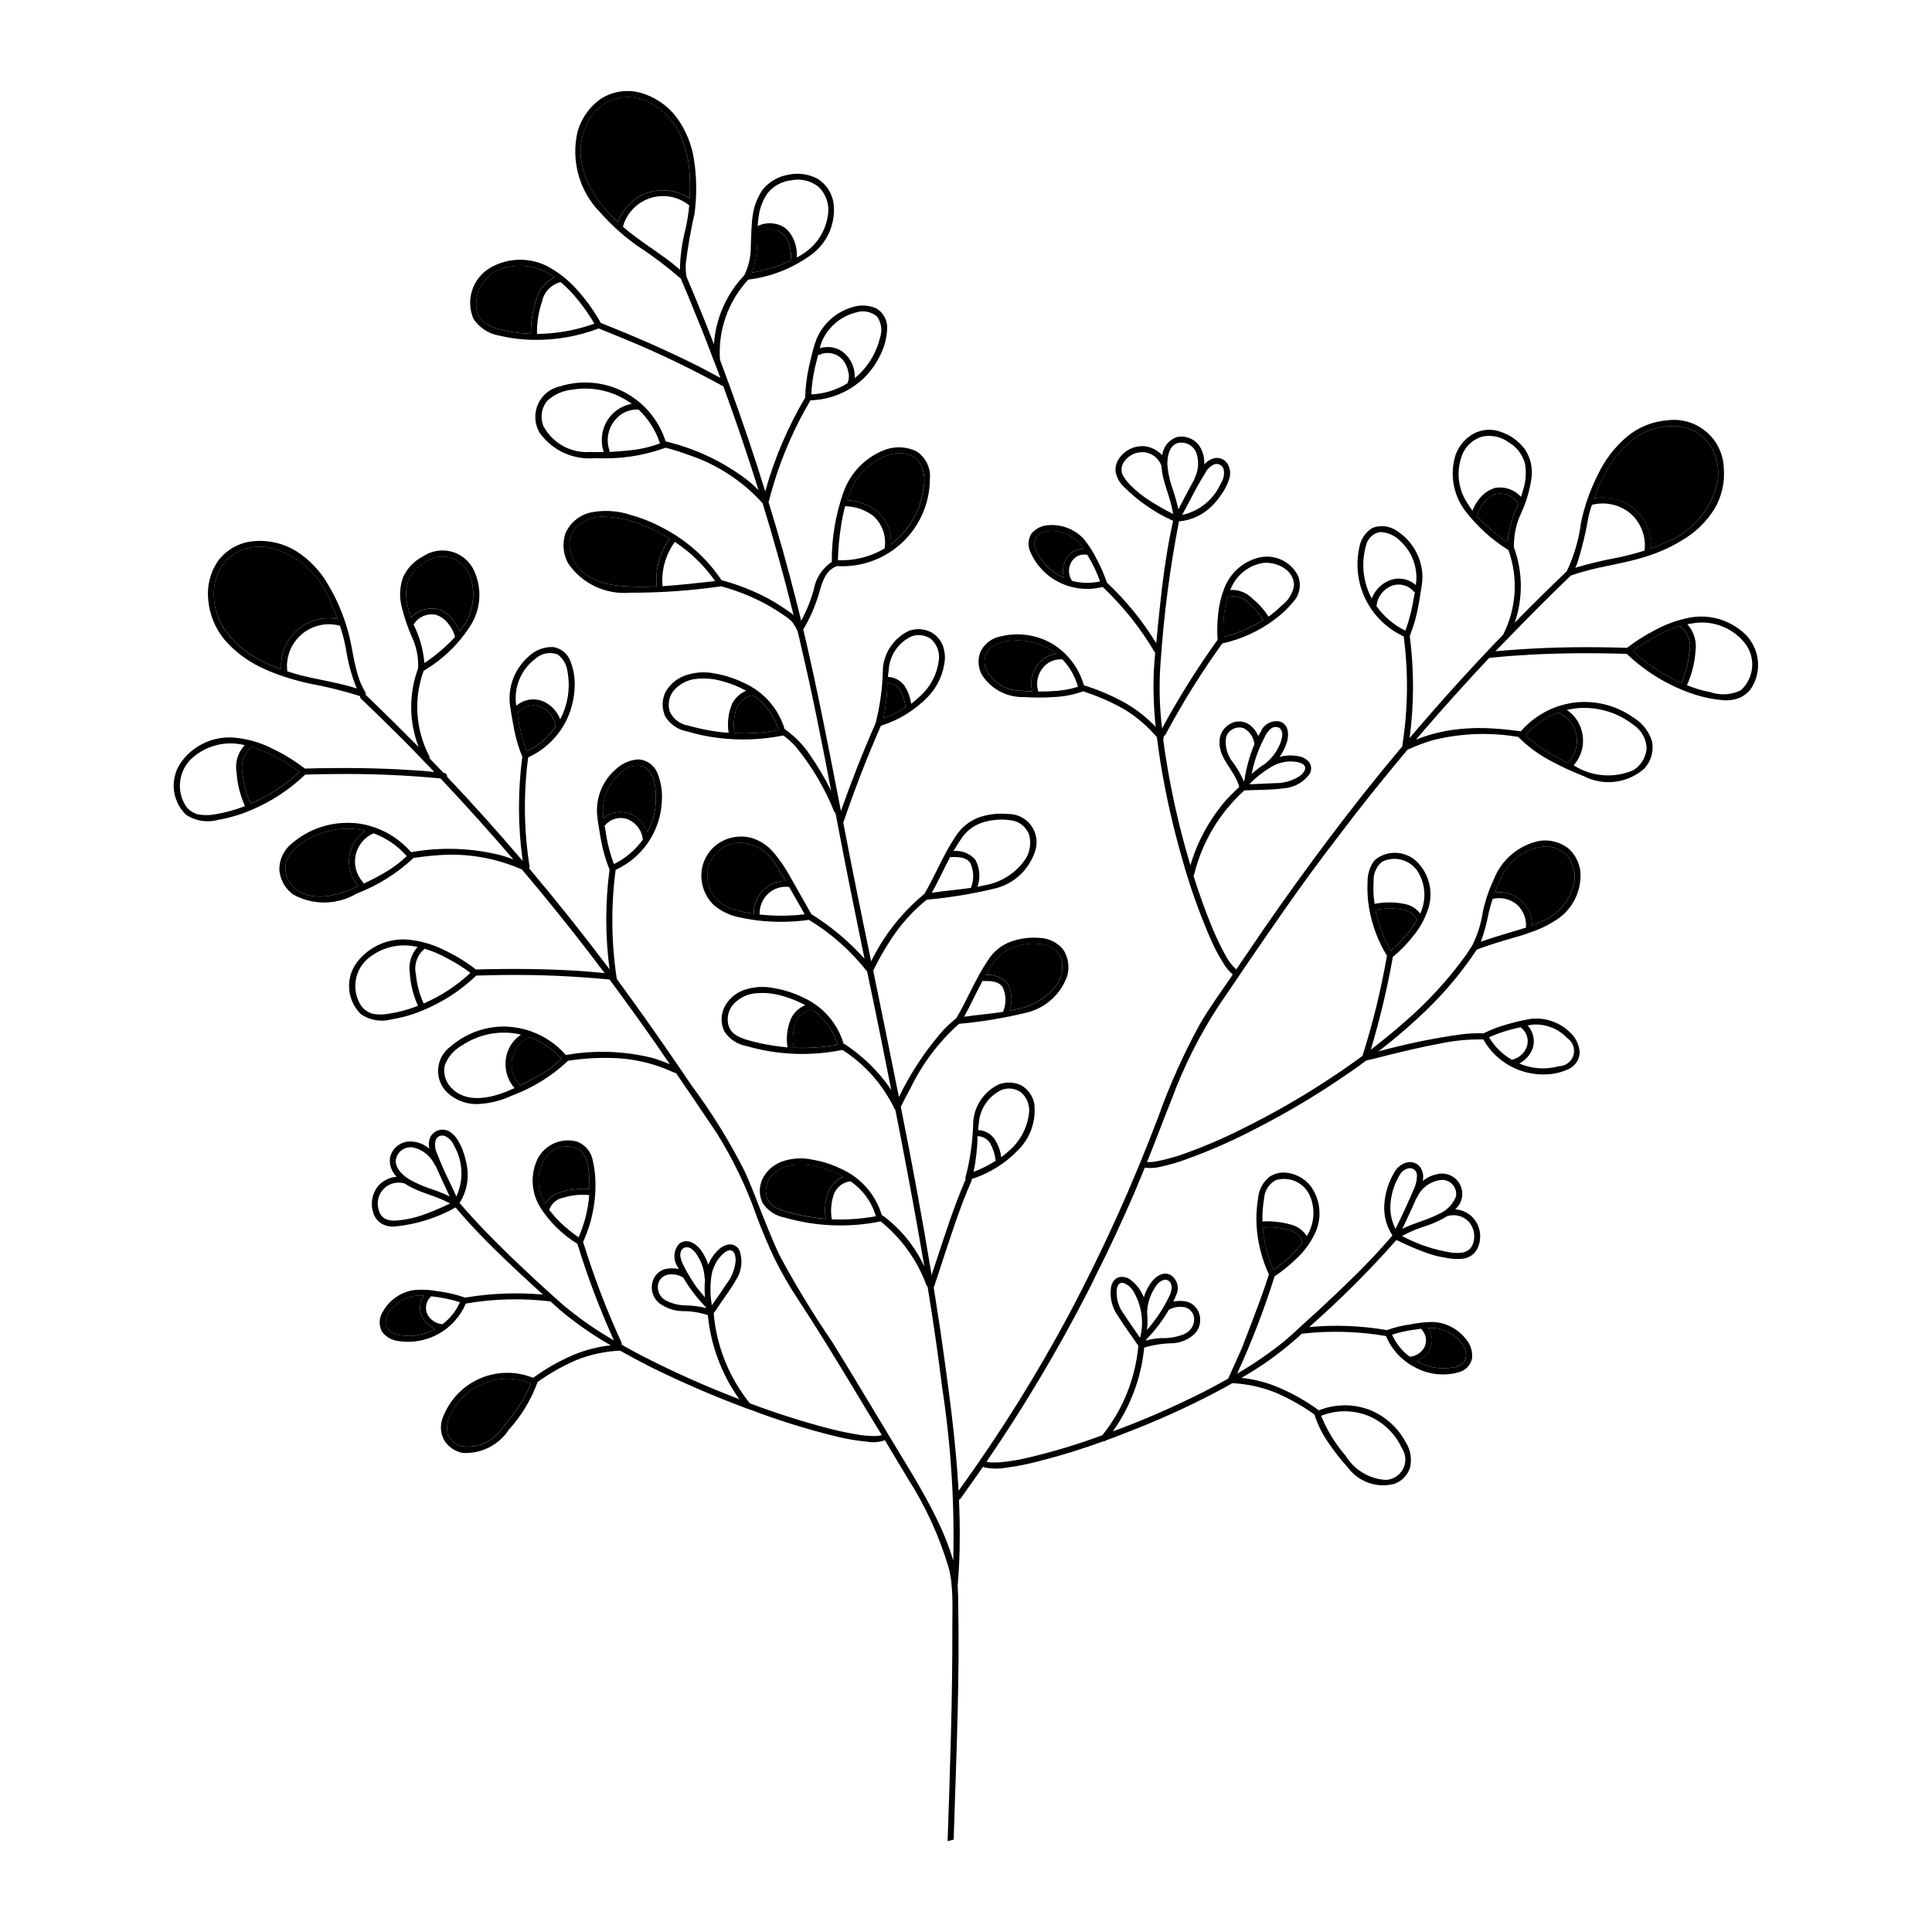 <?xml version="1.0" encoding="UTF-8"?>
<!-- The Best Svg Icon site in the world: iconSvg.co, Visit us! https://iconsvg.co -->
<svg fill="#000000" width="800px" height="800px" version="1.1" viewBox="144 144 512 512" xmlns="http://www.w3.org/2000/svg">
 <g>
  <path d="m208.3 349.06c0.242 2.738 0.961 5.414 2.113 7.91 4.762-2.019 9.129-4.871 12.898-8.414-1.941-1.496-4.016-2.812-6.195-3.93-2.035-1.121-4.18-2.035-6.398-2.719l-0.152 0.152v-0.004c-2 1.73-2.875 4.43-2.266 7.004z"/>
  <path d="m214.75 289.01c-3.598-0.531-7.254 0.477-10.074 2.773-2.457 2.305-3.891 5.496-3.981 8.867-0.164 3.504 0.77 6.973 2.672 9.926 2.234 3.258 5.203 5.949 8.664 7.859 2.078 1.156 4.254 2.133 6.5 2.922-0.301-3.918 1.246-7.754 4.184-10.363 2.934-2.609 6.922-3.699 10.777-2.938-0.531-1.477-1.137-2.922-1.812-4.336-2.684-7.523-9.102-13.102-16.93-14.711z"/>
  <path d="m236.86 369.57c0.605-2.223 2.004-4.141 3.93-5.394-0.453-0.102-0.957-0.203-1.41-0.301-5.16-0.82-10.441 0.312-14.812 3.176-2.238 1.234-3.957 3.238-4.836 5.641-0.449 2.305 0.312 4.684 2.016 6.297 3.981 3.981 10.379 2.719 15.012 0.805 0.754-0.301 1.461-0.605 2.215-0.957l0.004 0.004c-2.242-2.527-3.043-6.023-2.117-9.27z"/>
  <path d="m249.06 497.64c3.387 0.812 6.957 0.344 10.023-1.309 0.09-0.039 0.176-0.09 0.254-0.152-1.52-0.609-2.758-1.758-3.477-3.223-0.895-1.809-0.719-3.957 0.453-5.594-0.051 0-0.102-0.051-0.203-0.051-3.016-0.164-5.949 1.02-8.008 3.223-1.164 1.152-1.848 2.699-1.918 4.336 0.285 1.434 1.43 2.539 2.875 2.769z"/>
  <path d="m263.67 307.85c0.914 1.02 1.629 2.195 2.117 3.477l0.453-0.605c2.91-3.777 3.879-8.699 2.617-13.301-0.676-2.129-2.109-3.938-4.027-5.086-2.273-1.152-4.969-1.117-7.207 0.098-2.191 0.938-4.004 2.59-5.137 4.688-0.973 2.277-1.148 4.812-0.504 7.203 0.223 1.133 0.543 2.246 0.957 3.324 1.73-1.867 4.289-2.738 6.801-2.316 1.535 0.422 2.906 1.301 3.93 2.519z"/>
  <path d="m263.92 517.84c-1.219 1.762-1.691 3.938-1.309 6.047 0.594 1.645 1.945 2.902 3.629 3.375 4.262 0.656 8.512-1.234 10.883-4.836 1.621-1.883 3.117-3.871 4.481-5.945 1.273-1.828 2.305-3.809 3.074-5.894-3.75-1.512-7.922-1.609-11.742-0.273-3.816 1.332-7.019 4.008-9.016 7.527z"/>
  <path d="m284.32 418.84c-2.324 0.992-4.031 3.047-4.578 5.512-0.551 2.469 0.121 5.047 1.809 6.934 0.094 0.117 0.164 0.254 0.199 0.402 1.512-0.707 2.973-1.512 4.434-2.316 2.394-1.266 4.598-2.859 6.551-4.734-2.266-2.621-5.16-4.617-8.414-5.797z"/>
  <path d="m284.73 232.43c-0.102-1.516 0-3.043 0.301-4.531 0.301-1.727 0.723-3.426 1.262-5.09 0.73-2.356 2.438-4.281 4.684-5.289-4.109-3.102-9.504-3.934-14.355-2.219-4.539 1.699-7.18 6.43-6.25 11.188 0.328 1.266 1.094 2.371 2.168 3.121 1.133 0.762 2.398 1.309 3.727 1.613 2.582 0.703 5.238 1.109 7.91 1.207z"/>
  <path d="m281.1 332.89c0.152 1.059 0.301 2.066 0.504 3.125 0.438 2.418 1.078 4.793 1.918 7.102 3.07-1.441 5.711-3.668 7.656-6.449v-0.051 0.004c-0.188-2.301-1.617-4.312-3.727-5.242-2.102-0.941-4.57-0.41-6.098 1.312-0.07 0.082-0.156 0.148-0.254 0.199z"/>
  <path d="m288.41 451.04c-2.215 3.512-2.273 7.969-0.152 11.535 0.102 0.152 0.152 0.25 0.25 0.402v0.004c0.926-1.543 2.434-2.652 4.184-3.074 1.297-0.383 2.633-0.637 3.981-0.758 1.168-0.141 2.352-0.16 3.527-0.051 0.059-1.578-0.012-3.164-0.203-4.734-0.035-2.047-0.805-4.012-2.168-5.543-1.539-0.961-3.402-1.266-5.172-0.852-1.766 0.418-3.297 1.52-4.246 3.07z"/>
  <path d="m303.27 198.02c1.375 1.723 2.875 3.336 4.484 4.84 1.277-3.519 4.016-6.312 7.508-7.66 3.824-1.41 8.098-0.906 11.488 1.359 0.117-1.66 0.133-3.324 0.051-4.984-0.012-4.344-0.992-8.633-2.875-12.547-1.68-3.352-4.379-6.086-7.707-7.809-3.18-1.719-6.957-1.957-10.328-0.656-3.004 1.348-5.367 3.801-6.602 6.852-1.383 3.078-1.789 6.508-1.156 9.824 0.789 3.965 2.555 7.672 5.137 10.781z"/>
  <path d="m309.01 348.41c-3.234 2.391-5.172 6.152-5.242 10.176 0 0.758 0.051 1.516 0.152 2.266 2.027-1.73 4.871-2.144 7.305-1.059 2.012 0.922 3.574 2.609 4.332 4.688 2.047-3.824 2.738-8.227 1.965-12.496-0.184-1.855-1.133-3.555-2.617-4.684-2.016-0.785-4.301-0.355-5.894 1.109z"/>
  <path d="m304.32 280.95c-3.113-0.234-6.148 1.039-8.16 3.426-1.449 2.129-1.68 4.863-0.605 7.203 2.266 5.844 8.867 7.559 14.559 7.809 2.637 0.152 5.277 0.152 7.91 0-0.039-0.094-0.059-0.199-0.051-0.301-0.309-4.394 0.918-8.758 3.477-12.344-2.527-1.578-5.211-2.894-8.008-3.93-2.918-1.117-6-1.746-9.121-1.863z"/>
  <path d="m350.32 337.48c-1.102-3.769-3.488-7.035-6.754-9.219-1.926 0.23-3.582 1.48-4.332 3.273-0.754 2.164-0.961 4.484-0.605 6.75 3.914 0.188 7.84-0.082 11.691-0.805z"/>
  <path d="m346.29 379.85c1.582-1.531 3.691-2.394 5.894-2.418-0.855-1.512-1.762-3.023-2.769-4.484-2.121-3.828-6.332-6.012-10.684-5.543-4.164 0.711-7.234 4.289-7.305 8.516 0 2.047 0.652 4.039 1.863 5.691 1.516 1.824 3.586 3.098 5.894 3.629 1.492 0.402 3.004 0.707 4.535 0.906-0.027-2.359 0.898-4.633 2.57-6.297z"/>
  <path d="m353.09 208.75c-0.41-1.723-1.648-3.129-3.301-3.754-1.656-0.625-3.516-0.391-4.961 0.629-0.051 0.051-0.102 0.102-0.152 0.102 0.191 3.562-0.27 7.133-1.359 10.527 3.504-0.633 6.922-1.68 10.176-3.121v-0.102c0.223-1.438 0.086-2.91-0.402-4.281z"/>
  <path d="m354.3 421.66c3.914 0.16 7.832-0.109 11.688-0.809-1.102-3.781-3.492-7.059-6.75-9.27-1.93 0.234-3.586 1.484-4.336 3.273-0.781 2.18-0.988 4.523-0.602 6.805z"/>
  <path d="m362.82 467c-0.43-2.644-0.078-5.359 1.008-7.809 0.805-1.512 2.102-2.703 3.68-3.375-1.883-1.031-3.879-1.844-5.945-2.418-2.547-0.77-5.223-0.992-7.859-0.656-2.07 0.352-3.953 1.402-5.34 2.973-1.293 1.539-1.727 3.617-1.16 5.543 0.707 2.266 2.871 3.125 4.938 3.777 2.496 0.711 5.039 1.25 7.606 1.613 1.059 0.152 2.066 0.254 3.074 0.352z"/>
  <path d="m379.14 324.98c-0.023 3.168-0.379 6.328-1.059 9.422 2.059-0.77 4.035-1.75 5.894-2.922-0.152-1.613-0.652-3.18-1.461-4.586-0.68-1.215-1.98-1.953-3.375-1.914z"/>
  <path d="m380.86 287.6c4.289-3.504 7.082-8.512 7.809-14.004 0.688-2.676 0.152-5.519-1.461-7.758-1.922-1.59-4.492-2.156-6.902-1.512-4.934 1.336-8.945 4.922-10.832 9.672-0.391 0.816-0.727 1.66-1.008 2.519 2.977 0.172 5.828 1.266 8.16 3.121 2.375 2.195 3.652 5.336 3.477 8.566z"/>
  <path d="m413.25 411.48c4.586-0.727 8.66-3.336 11.234-7.203 1.07-1.863 1.34-4.078 0.754-6.148-0.684-2.035-2.457-3.516-4.582-3.828-2.332-0.41-4.727-0.293-7.004 0.352-2.516 0.578-4.723 2.066-6.199 4.184-0.801 1.133-1.543 2.312-2.215 3.527 2.191-0.215 4.356 0.648 5.793 2.316 1.172 2.207 1.355 4.805 0.504 7.156 0.555-0.102 1.16-0.203 1.715-0.355z"/>
  <path d="m423.48 316.92c-3.367-2.469-7.539-3.586-11.688-3.125-2.086 0.055-4.082 0.84-5.644 2.215-1.191 1.414-1.555 3.344-0.957 5.09 1.734 3.746 5.547 6.09 9.672 5.945 0.887 0.102 1.781 0.152 2.672 0.152-0.652-2.539-0.051-5.234 1.613-7.258 1.211-1.434 2.887-2.394 4.734-2.719-0.152-0.102-0.25-0.203-0.402-0.301z"/>
  <path d="m418.44 289.46c1.211 3.016 3.438 5.512 6.297 7.055 0.383 0.242 0.789 0.445 1.211 0.605-0.414-1.523-0.289-3.144 0.352-4.586 0.887-1.879 2.762-3.09 4.836-3.121-1.578-2.555-4.227-4.258-7.203-4.637-1.461-0.242-2.961-0.012-4.281 0.656-1.387 0.824-1.914 2.574-1.211 4.027z"/>
  <path d="m468.41 306.54c-0.242 2.07-0.309 4.16-0.199 6.246 3.758-0.898 7.336-2.434 10.578-4.535-1.004-1.574-2.242-2.984-3.676-4.18-1.383-1.727-3.664-2.461-5.793-1.863-0.43 1.414-0.73 2.863-0.91 4.332z"/>
  <path d="m478.64 469.32c0.305 3.859 1.258 7.641 2.82 11.184 3.004-1.949 5.633-4.426 7.758-7.305v-0.051c-0.633-1.684-2.106-2.91-3.879-3.227-2.176-0.629-4.449-0.832-6.699-0.602z"/>
  <path d="m512.6 395.92c2.758-2.297 5.094-5.059 6.902-8.16 0-0.051-0.051-0.051-0.051-0.102-0.883-1.617-2.547-2.648-4.383-2.723-2.18-0.309-4.394-0.242-6.551 0.203 0.746 3.797 2.125 7.441 4.082 10.781z"/>
  <path d="m532.2 504.64c0.625-1.559 0.312-3.336-0.809-4.586-1.773-2.434-4.547-3.949-7.555-4.129h-1.41c1.188 1.645 1.379 3.809 0.504 5.641-0.738 1.457-1.969 2.602-3.477 3.223 2.797 1.531 6.012 2.117 9.168 1.664 1.398-0.051 2.707-0.715 3.578-1.812z"/>
  <path d="m543.54 287.65c0.34-3.535 1.312-6.984 2.871-10.176-0.027 0-0.051-0.023-0.051-0.051-1.238-1.969-3.562-2.973-5.844-2.519-1.238 0.359-2.332 1.098-3.125 2.117-0.953 1.078-1.629 2.375-1.965 3.777 2.406 2.617 5.133 4.918 8.113 6.852z"/>
  <path d="m547.16 382.67c1.832 1.703 2.859 4.098 2.824 6.598 0.754-0.301 1.512-0.605 2.266-0.957 4.793-1.785 8.242-6.027 9.02-11.082 0.227-2.254-0.422-4.512-1.816-6.297-1.555-1.777-3.84-2.742-6.195-2.621-5.32 0.566-9.875 4.07-11.789 9.07-0.512 1.008-0.949 2.051-1.309 3.121 2.539-0.34 5.098 0.453 7 2.168z"/>
  <path d="m556.93 332.84c-3.375 1.238-6.375 3.32-8.715 6.047 3.379 3.055 7.246 5.523 11.438 7.305 0-0.172 0.074-0.336 0.199-0.453 1.738-1.965 2.422-4.641 1.844-7.195-0.578-2.559-2.352-4.68-4.766-5.703z"/>
  <path d="m577.44 279.18c2.789 2.625 4.266 6.356 4.027 10.18 1.289-0.457 2.547-0.977 3.781-1.562 7.219-2.691 12.512-8.957 13.953-16.527 0.461-3.391-0.348-6.836-2.266-9.672-2.117-2.848-5.422-4.574-8.969-4.684-3.723-0.164-7.394 0.879-10.477 2.973-3.258 2.371-5.93 5.453-7.812 9.016-1.273 2.297-2.367 4.691-3.273 7.156 3.965-0.734 8.043 0.422 11.035 3.121z"/>
  <path d="m583.89 312.08c-2.535 1.254-4.945 2.738-7.207 4.434 3.738 3.516 8.047 6.359 12.746 8.414 0.051 0 0.102 0.051 0.152 0.051 1.121-2.519 1.82-5.211 2.066-7.961 0.648-2.551-0.211-5.246-2.219-6.949l-0.152-0.152h0.004c-1.867 0.543-3.672 1.266-5.391 2.164z"/>
  <path d="m395.82 371.08c0.102 0 0.152 0.051 0.25 0.051 1.762-0.051 4.031-0.051 5.09 1.613 0.922 2.004 0.996 4.293 0.203 6.348-0.051 0.051-0.051 0.102-0.051 0.203-3.426 0.504-6.902 0.754-10.379 1.309 1.762-3.125 3.227-6.398 4.887-9.523zm6.199 83.484c0.633-3.121 0.984-6.289 1.055-9.473 1.391 0.027 2.668 0.77 3.379 1.965 0.77 1.418 1.246 2.977 1.41 4.586-1.855 1.152-3.812 2.129-5.844 2.922zm-23.934-120.16c0.68-3.094 1.035-6.254 1.059-9.422 1.395-0.039 2.695 0.699 3.375 1.914 0.809 1.406 1.309 2.973 1.461 4.586-1.859 1.172-3.836 2.152-5.894 2.922zm26.5 69.574c1.812 0 4.031-0.051 5.141 1.664 0.93 1.984 0.984 4.269 0.152 6.297v0.203c-3.477 0.555-6.953 0.805-10.379 1.309 1.715-3.074 3.176-6.348 4.887-9.523v0.004c0.059 0.039 0.129 0.055 0.199 0.051zm37.332 88.367v0.004c-1.473-1.887-2.176-4.266-1.965-6.652 0.152-0.957 0.605-1.965 1.762-1.715l0.004 0.004c0.973 0.363 1.816 1.012 2.418 1.863 2.344 3.699 3.09 8.188 2.066 12.445l-0.152 0.152c-1.359-2.066-2.82-4.031-4.133-6.098zm-205.05-122.77c-0.926 3.246-0.125 6.742 2.117 9.27-0.754 0.352-1.461 0.656-2.215 0.957-4.637 1.914-11.035 3.176-15.012-0.805l-0.004-0.004c-1.703-1.613-2.465-3.992-2.016-6.297 0.879-2.402 2.598-4.406 4.836-5.641 4.371-2.863 9.652-3.996 14.812-3.176 0.453 0.102 0.957 0.203 1.41 0.301-1.926 1.254-3.324 3.172-3.93 5.394zm-1.207-53.707c0.539 3.625 1.504 7.176 2.871 10.578l-1.512-0.453c-4.383-1.258-8.867-1.914-13.25-3.023-1.211-0.301-2.418-0.656-3.629-1.059-0.457-3.668 0.941-7.324 3.731-9.75 2.789-2.426 6.606-3.305 10.176-2.34h0.051c0.652 1.98 1.172 4 1.562 6.047zm245.81 164.64c-1.562-3.543-2.516-7.324-2.82-11.184 2.25-0.23 4.523-0.027 6.699 0.602 1.773 0.316 3.246 1.543 3.879 3.227v0.051c-2.125 2.879-4.754 5.356-7.758 7.305zm66.754-141.62c2.34-2.727 5.34-4.809 8.715-6.047 2.414 1.023 4.188 3.144 4.766 5.703 0.578 2.555-0.105 5.231-1.844 7.195-0.125 0.117-0.199 0.281-0.199 0.453-4.191-1.781-8.059-4.25-11.438-7.305zm-211.14 76.93c-0.566-1.922-0.133-4.004 1.156-5.539 1.387-1.574 3.273-2.625 5.34-2.973 2.637-0.34 5.316-0.117 7.859 0.652 2.07 0.574 4.066 1.387 5.945 2.422-1.574 0.672-2.871 1.863-3.676 3.375-1.09 2.449-1.438 5.16-1.008 7.809-1.008-0.102-2.016-0.203-3.074-0.352v-0.004c-2.57-0.359-5.109-0.898-7.606-1.609-2.066-0.656-4.234-1.512-4.938-3.781zm1.562-77.535h-0.004c-0.355-2.266-0.148-4.586 0.605-6.75 0.75-1.793 2.406-3.043 4.332-3.273 3.266 2.184 5.652 5.449 6.754 9.219-3.852 0.723-7.777 0.992-11.691 0.805zm134.97 12.746c-0.758-1.77-1.723-3.441-2.871-4.988-1.535-1.871-2.191-4.309-1.816-6.699 0.309-0.938 0.973-1.711 1.852-2.156 0.879-0.445 1.898-0.52 2.836-0.211 1.574 0.863 2.629 2.445 2.82 4.231-1.285 3.102-2.184 6.352-2.668 9.676zm103.08-34.512c2.262-1.695 4.672-3.18 7.207-4.434 1.719-0.898 3.523-1.621 5.391-2.164l0.152 0.152h-0.004c2.008 1.703 2.867 4.398 2.219 6.949-0.246 2.75-0.945 5.441-2.066 7.961-0.051 0-0.102-0.051-0.152-0.051-4.699-2.055-9.008-4.898-12.746-8.414zm3.68 25.844v0.004c-0.191 2.367-1.504 4.5-3.527 5.742-5.102 2.207-10.965 1.754-15.668-1.207-0.051 0-0.102-0.051-0.152-0.102 2.25-2.504 3.047-5.988 2.117-9.219-0.602-2.234-2-4.172-3.93-5.441 1.094-0.25 2.207-0.418 3.324-0.504 5.234-0.309 10.402 1.32 14.512 4.582 2.023 1.402 3.258 3.688 3.324 6.148zm-4.031-62.066c2.629 2.469 3.922 6.043 3.477 9.625-2.266 0.707-4.535 1.309-6.902 1.812-3.859 0.703-7.676 1.613-11.438 2.719 0.152-0.402 0.352-0.754 0.504-1.16v0.004c1.309-4.121 2.32-8.332 3.023-12.598 0.25-0.957 0.504-1.914 0.855-2.871 0.027 0 0.051-0.023 0.051-0.051 3.68-0.926 7.578 0.016 10.43 2.519zm20.605-18.691c1.918 2.836 2.727 6.281 2.266 9.672-1.441 7.57-6.734 13.836-13.953 16.527-1.234 0.586-2.492 1.105-3.781 1.562 0.277-3.93-1.289-7.766-4.246-10.375-2.953-2.606-6.949-3.688-10.816-2.926 0.906-2.465 2-4.859 3.273-7.156 1.883-3.562 4.555-6.644 7.812-9.016 3.082-2.094 6.754-3.137 10.477-2.973 3.547 0.109 6.852 1.836 8.969 4.684zm8.363 65.344c-2.551 1.234-5.488 1.395-8.16 0.453-2.086-0.402-4.129-1.012-6.098-1.812 1.281-2.832 2.051-5.867 2.266-8.969 0.398-2.606-0.398-5.25-2.164-7.203 0.402-0.051 0.855-0.152 1.258-0.203 2.539-0.469 5.152-0.254 7.578 0.621 2.43 0.879 4.578 2.383 6.227 4.367 3.184 3.801 2.781 9.438-0.906 12.746zm-365.16 50.785c-1.754-1.953-2.453-4.629-1.883-7.188 0.57-2.559 2.34-4.688 4.754-5.711 3.379 1.254 6.394 3.332 8.766 6.047-1.996 1.895-4.231 3.519-6.648 4.836-1.562 0.906-3.176 1.715-4.785 2.469h-0.004c-0.023-0.168-0.094-0.324-0.199-0.453zm65.344-114.41c-0.902-2.644-0.41-5.562 1.309-7.762 1.48-2.031 3.891-3.172 6.398-3.019 2.633 2.453 4.594 5.539 5.695 8.965-2.82 1.043-5.769 1.688-8.77 1.914-1.512 0.152-3.074 0.25-4.586 0.352l0.004 0.004c0.008-0.152-0.008-0.309-0.051-0.453zm-0.754 102.52c-0.152-1.008-0.352-2.066-0.504-3.074h-0.004c0.094-0.055 0.18-0.121 0.254-0.199 1.531-1.715 3.981-2.262 6.098-1.359 2.109 0.961 3.551 2.977 3.777 5.289-1.984 2.762-4.613 4.992-7.66 6.5-0.875-2.32-1.535-4.715-1.965-7.156zm-0.957-7.254h-0.004c0.07-4.023 2.008-7.785 5.242-10.176 1.594-1.465 3.879-1.895 5.894-1.109 1.484 1.129 2.434 2.828 2.617 4.684 0.773 4.269 0.082 8.672-1.965 12.496-0.758-2.078-2.32-3.766-4.332-4.688-2.434-1.086-5.277-0.672-7.305 1.059-0.102-0.75-0.152-1.508-0.152-2.266zm124.29-60.711c-0.895-1.348-1.027-3.062-0.355-4.531 0.684-1.609 2.348-2.578 4.082-2.371 0.094 0.051 0.207 0.051 0.301 0 1.395 2.242 2.543 4.621 3.426 7.106-2.461 0.555-5.019 0.504-7.453-0.152zm-134.62 163.49c2.168-0.672 4.445-0.895 6.703-0.656-0.309 3.859-1.262 7.641-2.824 11.184-1.711-1.18-3.328-2.496-4.836-3.93-1.07-1.051-2.062-2.18-2.973-3.375 0.051 0 0.051 0 0.051-0.051 0.609-1.691 2.102-2.91 3.879-3.172zm7.055-197.59c-5.195 0.402-10.133-2.336-12.543-6.953-0.84-2.184-0.477-4.648 0.957-6.5 1.852-1.766 4.25-2.848 6.801-3.074 5.199-0.852 10.527 0.301 14.91 3.227 0.266 0.168 0.52 0.352 0.758 0.555-2.316 0.414-4.398 1.668-5.844 3.523-1.355 1.742-2.086 3.891-2.066 6.098-0.008 1.062 0.16 2.117 0.504 3.125-1.16 0.051-2.316 0.051-3.477 0zm-4.938 27.809c-1.074-2.34-0.844-5.074 0.605-7.203 2.012-2.387 5.047-3.66 8.16-3.426 3.121 0.117 6.203 0.746 9.121 1.863 2.797 1.035 5.481 2.352 8.008 3.93-2.559 3.586-3.785 7.949-3.477 12.344-0.008 0.102 0.012 0.207 0.051 0.301-2.633 0.152-5.273 0.152-7.91 0-5.691-0.25-12.293-1.965-14.559-7.809zm29.875 188.38c-0.707-1.41-1.863-3.527-0.605-4.988h0.004c0.68-0.57 1.664-0.59 2.367-0.051 0.762 0.574 1.383 1.316 1.812 2.168 1.043 1.723 1.633 3.68 1.715 5.691 0.051 0.102 0.051 0.152 0.102 0.25l-0.004 0.004c-0.148 1.59-0.148 3.191 0 4.785-0.805-0.906-1.562-1.863-2.316-2.82-1.129-1.613-2.156-3.297-3.074-5.039zm-9.219-308.73c3.328 1.723 6.027 4.457 7.707 7.809 1.883 3.914 2.863 8.203 2.875 12.547 0.082 1.66 0.066 3.324-0.051 4.984-3.391-2.266-7.664-2.769-11.488-1.359-3.492 1.348-6.231 4.141-7.508 7.66-1.609-1.504-3.109-3.117-4.484-4.84-2.582-3.109-4.348-6.816-5.137-10.781-0.633-3.316-0.227-6.746 1.156-9.824 1.234-3.051 3.598-5.504 6.602-6.852 3.371-1.301 7.148-1.062 10.328 0.656zm7.961 44.234c-0.402-0.301-0.754-0.656-1.109-0.957-3.426-2.82-7.203-5.141-10.73-7.809-1.109-0.805-2.215-1.715-3.273-2.621 0.973-3.57 3.68-6.414 7.195-7.57 3.519-1.156 7.383-0.469 10.285 1.828 0.051 0 0.051 0.051 0.102 0.051-0.195 2.082-0.516 4.152-0.957 6.195-0.949 3.551-1.457 7.207-1.512 10.883zm-3.074 266.31c1.359-0.207 2.746 0.062 3.93 0.758 1.68 2.875 3.711 5.535 6.047 7.91v0.203-0.004c-1.633-0.414-3.305-0.648-4.988-0.703-1.961 0.047-3.902-0.406-5.644-1.312-1.453-0.766-2.289-2.344-2.113-3.981 0.16-1.473 1.301-2.656 2.769-2.871zm64.438-169.13c1.719-0.629 3.633-0.383 5.141 0.656 1.449 1.281 2.246 3.152 2.164 5.09-0.344 4.051-2.285 7.801-5.391 10.426-0.656 0.605-1.309 1.16-2.016 1.715-0.203-1.688-0.789-3.309-1.711-4.734-1.02-1.457-2.66-2.352-4.434-2.422 0.051-0.555 0.102-1.109 0.203-1.664l-0.004 0.004c0.168-3.914 2.496-7.41 6.047-9.07zm125.6 223.54c-4.367-0.301-8.316-2.707-10.582-6.449-2.719-3.129-4.898-6.688-6.449-10.531 4.438-1.789 9.426-1.586 13.703 0.555 3.41 1.734 6.129 4.578 7.711 8.062 1.082 1.637 1.191 3.734 0.277 5.477-0.91 1.738-2.699 2.844-4.66 2.887zm5.289-225.05v-0.004c-3.055-1.492-5.688-3.727-7.66-6.496 0.207-2.32 1.652-4.344 3.781-5.293 2.098-0.906 4.539-0.355 6.043 1.363 0.102 0.094 0.223 0.164 0.355 0.199-0.25 1.359-0.504 2.672-0.754 4.031h-0.004c-0.441 2.106-1.027 4.176-1.762 6.195zm-1.359 73.809v-0.004c1.836 0.074 3.5 1.105 4.383 2.723 0 0.051 0.051 0.051 0.051 0.102-1.809 3.102-4.144 5.863-6.902 8.16-1.957-3.34-3.336-6.984-4.082-10.781 2.156-0.445 4.371-0.512 6.551-0.203zm5.289 1.16v-0.004c-1.098-1.449-2.734-2.391-4.535-2.621-2.5-0.461-5.062-0.445-7.559 0.051-0.309-1.949-0.395-3.926-0.25-5.894-0.16-2.027 0.688-4.008 2.266-5.289 3.481-1.695 7.676-0.422 9.625 2.922 1.906 3.32 2.074 7.363 0.453 10.832zm-115.27-24.34c2.281-0.617 4.672-0.738 7.004-0.352 2.133 0.328 3.914 1.797 4.637 3.828 0.547 2.078 0.258 4.285-0.809 6.148-2.543 3.902-6.629 6.543-11.234 7.254-0.555 0.152-1.109 0.25-1.664 0.352 0.836-2.356 0.637-4.953-0.551-7.152-1.434-1.676-3.602-2.543-5.797-2.316 0.707-1.211 1.461-2.418 2.266-3.578h0.004c1.469-2.098 3.656-3.586 6.144-4.184zm11.637 76.73h0.004c-0.336 4.059-2.254 7.824-5.344 10.48-0.656 0.605-1.359 1.16-2.066 1.715h0.004c-0.203-1.691-0.789-3.309-1.715-4.738-0.98-1.5-2.641-2.426-4.434-2.469 0.051-0.555 0.152-1.109 0.203-1.664v0.004c0.207-3.902 2.551-7.371 6.094-9.02 1.703-0.625 3.602-0.383 5.09 0.656 1.441 1.266 2.238 3.117 2.168 5.035zm103.99 57.84c1.203 1.207 1.523 3.035 0.805 4.582-0.762 1.5-2.25 2.492-3.93 2.621-2.047-1.5-3.664-3.516-4.684-5.844 1.68-0.535 3.398-0.938 5.141-1.211 0.805-0.102 1.664-0.25 2.519-0.352 0.047 0.051 0.047 0.152 0.148 0.203zm-8.816-198.4c-2.027 0.918-3.602 2.606-4.383 4.688l-0.301-0.605c-2.043-4.129-2.492-8.863-1.262-13.301 0.363-1.906 1.867-3.394 3.777-3.727 2.094 0.078 4.07 0.984 5.492 2.516 2.922 2.754 4.422 6.688 4.082 10.684-0.059 0.281-0.094 0.566-0.102 0.855-2.004-1.773-4.863-2.207-7.305-1.109zm7.609 157.54c-0.016 1.367-0.34 2.711-0.961 3.93-0.555 1.309-1.109 2.57-1.715 3.879-0.957 2.168-2.016 4.281-3.023 6.398h0.004c-1.09-2.129-1.547-4.523-1.309-6.902 0.219-2.625 1.047-5.16 2.418-7.406 0.531-0.988 1.508-1.664 2.621-1.812 0.516-0.012 1.012 0.184 1.383 0.543 0.367 0.363 0.578 0.855 0.582 1.371zm5.894 10.176c-3.125 1.664-6.648 2.418-9.773 3.981 1.211-2.672 2.519-5.289 3.68-8.012h-0.004c0.082-0.07 0.148-0.156 0.203-0.25 1.168-2.656 3.703-4.457 6.598-4.688 1.113-0.016 2.176 0.465 2.898 1.312 0.723 0.848 1.027 1.977 0.832 3.07-0.805 2.062-2.402 3.715-4.434 4.586zm-237.14-3.074c-2.121-3.566-2.062-8.023 0.152-11.535 0.949-1.551 2.481-2.652 4.246-3.07 1.77-0.414 3.633-0.109 5.172 0.852 1.363 1.531 2.133 3.496 2.168 5.543 0.191 1.57 0.262 3.156 0.203 4.734-1.176-0.109-2.359-0.09-3.527 0.051-1.348 0.121-2.684 0.375-3.981 0.758-1.75 0.422-3.258 1.531-4.184 3.074-0.098-0.152-0.148-0.254-0.25-0.406zm-1.965-230.09c-0.059-2.945 0.402-5.879 1.359-8.664 0.512-2.449 2.367-4.402 4.785-5.039 0.051-0.051 0.051-0.051 0.102-0.051 1.77 1.488 3.375 3.16 4.785 4.988 1.543 1.91 2.941 3.93 4.184 6.047-4.883 1.758-10.027 2.676-15.215 2.719zm82.172 44.031v0.004c0.281-0.859 0.617-1.703 1.008-2.519 1.887-4.75 5.898-8.336 10.832-9.672 2.41-0.645 4.981-0.078 6.902 1.512 1.613 2.238 2.148 5.082 1.461 7.758-0.727 5.492-3.519 10.5-7.809 14.004l-0.754 0.605h-0.004c0.176-3.231-1.102-6.371-3.477-8.566-2.332-1.855-5.184-2.949-8.16-3.121zm-80.359 53.406c-2.445-1.074-5.289-0.641-7.305 1.109-0.125-0.75-0.176-1.508-0.152-2.266 0.074-4.012 1.988-7.766 5.191-10.18 1.605-1.477 3.902-1.922 5.945-1.156 1.477 1.137 2.422 2.828 2.617 4.684 0.75 4.269 0.059 8.664-1.965 12.496-0.789-2.062-2.34-3.738-4.332-4.688zm-6.75 2.769v0.004c1.527-1.723 3.996-2.254 6.098-1.312 2.109 0.93 3.539 2.941 3.727 5.242v0.051-0.004c-1.945 2.781-4.586 5.008-7.656 6.449-0.84-2.309-1.48-4.684-1.918-7.102-0.203-1.059-0.352-2.066-0.504-3.125 0.098-0.051 0.184-0.117 0.254-0.199zm3.375-100.26h-0.555c-2.672-0.098-5.328-0.504-7.91-1.207-1.328-0.305-2.594-0.852-3.727-1.613-1.074-0.75-1.84-1.855-2.168-3.121-0.93-4.758 1.711-9.488 6.25-11.188 4.852-1.715 10.246-0.883 14.355 2.219-2.246 1.008-3.953 2.934-4.684 5.289-0.539 1.664-0.961 3.363-1.262 5.09-0.301 1.488-0.402 3.016-0.301 4.531zm1.461 196.94c-1.461 0.805-2.922 1.613-4.434 2.316v0.004c-0.035-0.148-0.105-0.285-0.199-0.402-1.688-1.887-2.359-4.465-1.809-6.934 0.547-2.465 2.254-4.519 4.578-5.512 3.254 1.18 6.148 3.176 8.414 5.797-1.953 1.875-4.156 3.469-6.551 4.734zm47.812-91.488c-2.586-0.363-5.144-0.902-7.66-1.613-2.164-0.344-4.008-1.766-4.887-3.777-0.586-1.918-0.172-4 1.109-5.543 1.395-1.59 3.301-2.644 5.391-2.973 2.621-0.387 5.293-0.16 7.809 0.656 2.078 0.551 4.074 1.363 5.945 2.418-1.574 0.672-2.875 1.863-3.676 3.375-1.047 2.445-1.379 5.133-0.957 7.758-1.031-0.047-2.055-0.148-3.074-0.301zm-11.184-50.281c4.184 2.754 7.809 6.273 10.68 10.379-4.637 0.504-9.32 1.059-13.957 1.359v-0.25c-0.301-4.098 0.859-8.164 3.277-11.488zm9.875 202.23c-0.051-0.051-0.051-0.102-0.102-0.152-0.422-2.551-0.438-5.152-0.051-7.707 0.336-2.008 1.266-3.867 2.668-5.34 0.605-0.605 1.664-1.562 2.57-1.258 1.008 0.301 1.16 1.863 1.16 2.672v-0.004c-0.203 2.363-1.117 4.613-2.621 6.449-1.156 1.812-2.418 3.574-3.625 5.34zm-76.18-94.414c2.141 0.641 4.203 1.52 6.148 2.621 2.098 1.09 4.106 2.356 5.996 3.777-3.644 3.387-7.832 6.129-12.395 8.109-1.121-2.449-1.82-5.074-2.066-7.758-0.559-2.43 0.273-4.973 2.168-6.598zm222.38-102.27c3.527-0.25 8.012 1.863 8.012 5.996-0.336 2.094-1.473 3.973-3.176 5.238-1.109 1.102-2.305 2.113-3.574 3.023-1.168-1.84-2.633-3.473-4.336-4.836-1.523-1.566-3.664-2.379-5.844-2.219 0.078-0.129 0.145-0.262 0.203-0.402 1.508-3.641 4.816-6.223 8.715-6.801zm-0.352 174.52c-0.051-2.059 0.102-4.117 0.453-6.148 0.121-2.035 1.309-3.856 3.125-4.785 3.59-1.082 7.426 0.664 8.965 4.082 1.535 3.504 1.23 7.543-0.805 10.781-0.926-1.543-2.434-2.648-4.184-3.074-1.332-0.375-2.699-0.629-4.078-0.754-1.156-0.145-2.32-0.16-3.477-0.051zm3.223-116.13c-2.168 0.102-4.383 0.203-6.551 0.301l0.004-0.199c1.699-1.715 3.613-3.203 5.691-4.434 1.996-1.199 4.348-1.664 6.652-1.309 0.805 0.152 1.965 0.453 2.266 1.309 0.301 0.957-0.805 2.016-1.512 2.519-1.961 1.227-4.238 1.859-6.551 1.812zm-5.09-6.398h0.004c0.633-1.941 1.422-3.828 2.367-5.641 0.352-0.859 0.887-1.633 1.562-2.269 0.617-0.59 1.535-0.75 2.316-0.402 1.613 1.008 0.605 3.629 0 4.938-0.797 1.66-1.93 3.133-3.324 4.332-0.102 0.051-0.152 0.102-0.152 0.152-1.344 0.844-2.606 1.805-3.777 2.871 0.258-1.344 0.594-2.672 1.008-3.981zm57.539 128.77c-1.059 2.316-3.527 2.266-5.691 2.016h-0.004c-4.547-0.727-8.938-2.207-12.996-4.383 2.074-1.113 4.25-2.023 6.496-2.719 1.914-0.613 3.742-1.457 5.441-2.519 2.113-0.691 4.43-0.055 5.894 1.609 1.371 1.688 1.703 3.992 0.859 5.996zm-2.82 26.148h-0.004c1.121 1.25 1.434 3.027 0.809 4.586-0.871 1.098-2.18 1.762-3.578 1.812-3.156 0.453-6.371-0.133-9.168-1.664 1.508-0.621 2.738-1.766 3.477-3.223 0.875-1.832 0.684-3.996-0.504-5.641h1.41c3.008 0.18 5.781 1.695 7.555 4.129zm-180.42-294.43c1.043 0.766 1.793 1.871 2.117 3.125 0.488 1.371 0.625 2.844 0.402 4.281v0.102c-3.254 1.441-6.672 2.488-10.176 3.121 1.09-3.394 1.551-6.965 1.359-10.527 0.051 0 0.102-0.051 0.152-0.102 1.871-1.211 4.277-1.211 6.144 0zm6.246 180.67 0.004-0.004c-2.941 0.355-5.91 0.457-8.867 0.305-1.008-0.051-2.016-0.152-3.074-0.25v-0.004c-0.074-2.012 0.691-3.965 2.117-5.391 1.508-1.465 3.602-2.168 5.691-1.914 0.051 0.051 0.051 0.102 0.102 0.152 1.359 2.367 2.719 4.734 4.031 7.102zm-5.039-8.867h0.004c-2.203 0.023-4.312 0.887-5.894 2.418-1.672 1.664-2.598 3.938-2.57 6.297-1.531-0.199-3.043-0.504-4.535-0.906-2.309-0.531-4.379-1.805-5.894-3.629-1.211-1.652-1.863-3.644-1.863-5.691 0.07-4.227 3.141-7.805 7.305-8.516 4.352-0.469 8.562 1.715 10.684 5.543 1.004 1.461 1.914 2.973 2.769 4.484zm116.03-64.641c-0.109-2.086-0.043-4.176 0.199-6.246 0.18-1.469 0.48-2.918 0.91-4.332 2.129-0.598 4.41 0.137 5.793 1.863 1.434 1.195 2.672 2.606 3.676 4.18-3.242 2.102-6.82 3.637-10.578 4.535zm-213.57 82.172c-1.68 1.84-2.438 4.34-2.066 6.801 0.18 3.031 0.914 6.004 2.168 8.766-0.102 0.051-0.25 0.102-0.352 0.152-2.406 0.926-4.906 1.582-7.457 1.965-1.379 0.277-2.801 0.277-4.184 0-1.148-0.32-2.168-0.988-2.922-1.914-2.695-3.91-2.117-9.211 1.363-12.445 3.664-3.246 8.691-4.488 13.449-3.324zm4.434 101.37c-3.066 1.652-6.637 2.121-10.023 1.309-1.445-0.23-2.59-1.336-2.875-2.769 0.07-1.637 0.754-3.184 1.918-4.336 2.059-2.203 4.992-3.387 8.008-3.223 0.102 0 0.152 0.051 0.203 0.051-1.172 1.637-1.348 3.785-0.453 5.594 0.719 1.465 1.957 2.613 3.477 3.223-0.078 0.062-0.164 0.113-0.254 0.152zm289.29-106.51c-1.512 0.504-3.023 0.906-4.484 1.359-2.519 0.754-4.988 1.512-7.457 2.367v0.004c0.871-2.394 1.547-4.856 2.016-7.356 0.293-1.348 0.664-2.676 1.109-3.981 2.289-0.562 4.711 0.02 6.5 1.562 1.66 1.551 2.516 3.781 2.316 6.043zm-1.309 26.5h-0.004c1.543 1.176 2.172 3.199 1.562 5.039-0.629 1.793-2.164 3.117-4.027 3.477-2.461-1.457-4.519-3.5-5.996-5.945 1.824-0.82 3.711-1.492 5.641-2.016 0.906-0.25 1.812-0.453 2.719-0.656 0.055 0.055 0.055 0.102 0.102 0.102zm1.059-149.48h-0.004c0.434 2.465 0.223 4.996-0.602 7.359-0.102 0.504-0.301 0.957-0.453 1.461h-0.004c-1.719-1.922-4.309-2.816-6.852-2.371-1.551 0.473-2.934 1.383-3.977 2.621-0.871 1.012-1.555 2.172-2.016 3.426-0.535-0.691-1.023-1.414-1.461-2.168-2.555-3.961-2.934-8.945-1.008-13.25 1.02-2.047 2.844-3.578 5.035-4.231 2.508-0.508 5.109 0.078 7.156 1.613 2.059 1.234 3.559 3.219 4.18 5.539zm2.016 155.07h-0.004c0.727-2.133 0.227-4.496-1.309-6.144 0.48-0.113 0.969-0.199 1.461-0.254 3.387-0.199 6.691 1.109 9.02 3.578 1.484 0.98 2.16 2.816 1.664 4.527-0.496 1.711-2.051 2.898-3.832 2.93-3.488 0.961-7.199 0.711-10.531-0.707 1.605-0.852 2.856-2.242 3.527-3.93zm-3.727-144.44h-0.004c-1.559 3.191-2.531 6.641-2.871 10.176-2.981-1.934-5.707-4.234-8.113-6.852 0.336-1.402 1.012-2.699 1.965-3.777 0.793-1.02 1.887-1.758 3.125-2.117 2.281-0.453 4.606 0.551 5.844 2.519 0 0.027 0.023 0.051 0.051 0.051zm3.578 111.8-0.004-0.004c0.035-2.5-0.992-4.894-2.824-6.598-1.902-1.715-4.461-2.508-7-2.168 0.359-1.07 0.797-2.113 1.309-3.121 1.914-5 6.469-8.504 11.789-9.07 2.356-0.121 4.641 0.844 6.195 2.621 1.395 1.785 2.043 4.043 1.816 6.297-0.777 5.055-4.227 9.297-9.02 11.082-0.758 0.355-1.512 0.656-2.266 0.957zm-102.03 107.16c0.176-1.605 0.176-3.227 0-4.836 0.039-0.074 0.059-0.164 0.051-0.25 0.152-2.254 0.898-4.43 2.168-6.297 0.453-0.828 1.184-1.473 2.062-1.816 0.793-0.289 1.676 0.086 2.016 0.859 0.754 1.715-0.555 3.727-1.309 5.188-1.387 2.566-3.062 4.965-4.988 7.152zm-6.098-230.04c1.246-1.852 3.438-2.828 5.644-2.516 1.973 0.32 3.617 1.691 4.281 3.574 0.203 4.332 2.519 8.414 3.074 12.746-1.984-0.992-3.918-2.086-5.793-3.273-2.019-1.23-3.879-2.703-5.543-4.383-0.828-0.809-1.527-1.746-2.066-2.769-0.449-1.121-0.297-2.394 0.402-3.379zm-80.961-72.898c1.668 1.609 2.613 3.828 2.621 6.144-0.215 4.816-2.801 9.211-6.902 11.738-0.469 0.316-0.957 0.602-1.461 0.859 0.066-1.191-0.07-2.383-0.402-3.527-0.359-1.348-1.035-2.59-1.965-3.629-0.727-0.77-1.652-1.328-2.672-1.613-1.77-0.523-3.668-0.379-5.34 0.406 0.051-0.805 0.152-1.664 0.25-2.418v-0.004c0.27-2.219 1.062-4.344 2.32-6.195 1.551-1.953 3.816-3.203 6.297-3.477 2.551-0.527 5.207 0.102 7.254 1.715zm-1.66 218.1c3.258 2.211 5.648 5.488 6.75 9.27-3.856 0.699-7.773 0.969-11.688 0.809-0.387-2.281-0.18-4.625 0.602-6.805 0.75-1.789 2.406-3.039 4.336-3.273zm1.965-173.61c2.133-0.938 4.633-0.367 6.144 1.41 0.719 0.875 1.203 1.914 1.41 3.023 0.305 0.996 0.25 2.066-0.152 3.023v0.102c-2.894 1.805-6.211 2.828-9.621 2.973 0.121-2.531 0.477-5.043 1.059-7.508 0.25-1.008 0.504-1.965 0.754-2.922 0.141-0.016 0.273-0.051 0.406-0.102zm-83.129 195.33c-4.484 1.812-10.629 2.973-14.41-0.957-1.598-1.574-2.281-3.856-1.812-6.047 0.863-2.285 2.527-4.184 4.684-5.34 4.238-2.812 9.395-3.894 14.41-3.023 0.375 0.059 0.742 0.145 1.109 0.254-1.816 1.191-3.141 2.996-3.731 5.086-0.906 3.172-0.148 6.582 2.016 9.07-0.754 0.301-1.512 0.652-2.266 0.957zm-15.469 90.586c-0.383-2.109 0.09-4.285 1.309-6.047 1.996-3.519 5.199-6.195 9.016-7.527 3.82-1.336 7.992-1.238 11.742 0.273-0.77 2.086-1.801 4.066-3.074 5.894-1.363 2.074-2.859 4.062-4.481 5.945-2.371 3.602-6.621 5.492-10.883 4.836-1.684-0.473-3.035-1.73-3.629-3.375zm-2.719-69.93c1.059 2.367 2.168 4.734 3.273 7.106v-0.004c-1.469-0.723-2.981-1.348-4.535-1.863-2.043-0.641-4.019-1.484-5.894-2.519-1.762-1.008-3.879-2.82-3.879-5.039v0.004c0.09-1.137 0.672-2.18 1.59-2.856 0.918-0.68 2.082-0.922 3.195-0.672 2.477 0.605 4.539 2.312 5.594 4.633 0.051 0.102 0.152 0.152 0.203 0.203 0.148 0.352 0.301 0.703 0.453 1.008zm5.996 35.117-0.004-0.004c-1.012 2.316-2.609 4.332-4.633 5.848-1.691-0.129-3.195-1.117-3.981-2.621-0.742-1.543-0.418-3.387 0.805-4.586 0.062-0.055 0.113-0.125 0.152-0.199 2.598 0.266 5.164 0.789 7.656 1.559zm-3.879-43.984h-0.004c1.031 0.5 1.836 1.359 2.269 2.418 2.418 4.141 2.664 9.199 0.652 13.551-1.109-2.519-2.367-4.938-3.477-7.457-0.555-1.258-1.109-2.57-1.613-3.879h0.004c-0.559-1.105-0.699-2.371-0.402-3.574 0.176-0.5 0.559-0.898 1.047-1.102 0.492-0.203 1.043-0.188 1.52 0.043zm3.777-133.76c-0.488-1.281-1.203-2.457-2.117-3.477-1.023-1.219-2.394-2.098-3.93-2.519-2.512-0.422-5.07 0.449-6.801 2.316-0.414-1.078-0.734-2.191-0.957-3.324-0.645-2.391-0.469-4.926 0.504-7.203 1.133-2.098 2.945-3.75 5.137-4.688 2.238-1.215 4.934-1.25 7.207-0.098 1.918 1.148 3.352 2.957 4.027 5.086 1.262 4.602 0.293 9.523-2.617 13.301zm-2.519 151.6c-2.168 1.008-4.383 2.016-6.648 2.82h-0.004c-2.379 0.898-4.871 1.457-7.406 1.664-1.078 0.152-2.18-0.004-3.172-0.457-0.902-0.535-1.527-1.438-1.715-2.469-0.582-1.957-0.035-4.078 1.422-5.512 1.453-1.434 3.582-1.949 5.531-1.34 3.629 2.469 8.211 3.125 11.992 5.293zm-0.656-153.86c0.945 1.066 1.617 2.344 1.965 3.727-2.43 2.606-5.152 4.922-8.109 6.902-0.312-3.559-1.285-7.027-2.875-10.227l0.051-0.051c1.238-1.973 3.562-2.973 5.844-2.519 1.238 0.391 2.328 1.145 3.125 2.168zm104.89 146.76c-1.578 0.672-2.875 1.863-3.68 3.375-1.086 2.449-1.438 5.164-1.008 7.809-1.008-0.102-2.016-0.203-3.074-0.352-2.566-0.363-5.109-0.902-7.606-1.613-2.066-0.656-4.231-1.512-4.938-3.777-0.566-1.926-0.133-4.004 1.16-5.543 1.387-1.57 3.269-2.621 5.34-2.973 2.637-0.336 5.312-0.113 7.859 0.656 2.066 0.574 4.062 1.387 5.945 2.418zm0.453-177.7v0.004c2.668 0.047 5.258 0.93 7.406 2.516 2.418 2.144 3.578 5.375 3.07 8.566v0.102c-3.738 2.227-8.043 3.312-12.391 3.121 0.082-3.07 0.367-6.133 0.855-9.168 0.25-1.73 0.605-3.449 1.059-5.137zm1.41 178.9v0.004c3.262 2.207 5.648 5.488 6.75 9.27-3.856 0.695-7.773 0.969-11.688 0.805-0.387-2.281-0.176-4.625 0.605-6.801 0.75-1.793 2.402-3.043 4.332-3.273zm7.859-223.64v0.004c-0.973 4.144-3.25 7.871-6.5 10.629-0.074 0.039-0.145 0.09-0.199 0.152 0.016-0.559-0.02-1.113-0.102-1.664-0.328-2.215-1.547-4.199-3.375-5.492-1.727-1.094-3.848-1.371-5.797-0.754 0.188-0.855 0.477-1.684 0.859-2.469 1.746-3.492 4.93-6.051 8.715-7.004 1.922-0.637 4.035-0.238 5.594 1.059 1.137 1.613 1.438 3.672 0.805 5.543zm83.23 260.47c-0.117 1.676-1.199 3.133-2.773 3.727-1.906 0.742-3.949 1.086-5.996 1.008-1.363 0.066-2.715 0.285-4.027 0.656l0.051-0.051v-0.203c1.668-1.66 3.172-3.484 4.481-5.441 0.555-0.805 1.059-1.613 1.562-2.469 1.383-0.77 3.004-0.984 4.535-0.602 1.391 0.52 2.269 1.895 2.168 3.375zm-0.504-221.83c-1.258 2.266-2.469 4.637-3.68 6.953-0.375-1.738-0.848-3.453-1.41-5.141-0.828-2.215-1.34-4.539-1.512-6.902 0-1.965 0.453-4.684 2.57-5.492 2.137-0.617 4.383 0.531 5.137 2.621 0.746 2.211 0.562 4.625-0.504 6.699 0 0.102-0.051 0.203-0.051 0.301-0.199 0.305-0.352 0.609-0.551 0.961zm-2.672 8.414c1.309-2.418 2.57-4.887 3.879-7.305 0.707-1.258 1.41-2.469 2.168-3.68 0.516-1.113 1.434-1.996 2.57-2.469 0.52-0.137 1.078-0.055 1.535 0.23 0.457 0.289 0.777 0.75 0.883 1.281 0.191 1.27-0.094 2.562-0.809 3.629-1.887 4.242-5.684 7.332-10.227 8.312zm-248.43 61.012c-1.816 1.926-2.617 4.594-2.164 7.203 0.203 3.082 0.957 6.102 2.215 8.918l-0.301 0.152c-2.488 0.957-5.074 1.648-7.707 2.062-1.465 0.277-2.969 0.277-4.434 0-1.234-0.336-2.328-1.062-3.125-2.062-2.703-4.062-2.062-9.48 1.512-12.797 3.797-3.426 9.051-4.727 14.004-3.477zm-4.18-49.676c2.82-2.297 6.477-3.305 10.074-2.773 7.828 1.609 14.246 7.188 16.93 14.711 0.676 1.414 1.281 2.859 1.812 4.336-3.856-0.762-7.844 0.328-10.777 2.938-2.938 2.609-4.484 6.445-4.184 10.363-2.246-0.789-4.422-1.766-6.5-2.922-3.461-1.91-6.43-4.602-8.664-7.859-1.902-2.953-2.836-6.422-2.672-9.926 0.09-3.371 1.523-6.562 3.981-8.867zm5.742 65.191c-1.152-2.496-1.871-5.172-2.113-7.91-0.609-2.574 0.266-5.273 2.266-7.004l0.152-0.152v0.004c2.219 0.684 4.363 1.598 6.398 2.719 2.18 1.117 4.254 2.434 6.195 3.93-3.769 3.543-8.137 6.394-12.898 8.414zm214.07 47.309c-2.574 3.867-6.648 6.477-11.234 7.203-0.555 0.152-1.16 0.25-1.715 0.352v0.004c0.852-2.352 0.668-4.949-0.504-7.156-1.438-1.668-3.602-2.531-5.793-2.316 0.672-1.215 1.414-2.394 2.215-3.527 1.477-2.117 3.684-3.606 6.199-4.184 2.277-0.645 4.672-0.762 7.004-0.352 2.125 0.312 3.898 1.793 4.582 3.828 0.586 2.07 0.316 4.285-0.754 6.148zm-4.18-83.23h-0.004c1.234-1.617 3.211-2.492 5.242-2.316 1.961 2.035 3.383 4.527 4.129 7.254-2.238 0.691-4.559 1.082-6.902 1.16-1.211 0.051-2.418 0.102-3.629 0.102h0.004c0.008-0.09-0.012-0.176-0.051-0.254-0.578-2.059-0.129-4.273 1.207-5.945zm4.434-24.535h-0.004c-2.859-1.543-5.086-4.039-6.297-7.055-0.703-1.453-0.176-3.203 1.211-4.027 1.32-0.668 2.82-0.898 4.281-0.656 2.977 0.379 5.625 2.082 7.203 4.637-2.074 0.031-3.949 1.242-4.836 3.121-0.641 1.441-0.766 3.062-0.352 4.586-0.422-0.16-0.828-0.363-1.211-0.605zm-1.258 20.402c0.152 0.102 0.25 0.203 0.402 0.301l-0.004 0.004c-1.848 0.324-3.523 1.285-4.734 2.719-1.664 2.023-2.266 4.719-1.613 7.258-0.891 0-1.785-0.051-2.672-0.152-4.125 0.145-7.938-2.199-9.672-5.945-0.598-1.746-0.234-3.676 0.957-5.09 1.562-1.375 3.559-2.16 5.644-2.215 4.148-0.461 8.32 0.656 11.688 3.125zm-6.25-26.246c1.57 3.367 4.258 6.09 7.606 7.707 3.543 1.711 7.574 2.121 11.387 1.16 5.441 5.141 10.121 11.023 13.906 17.48-0.152 1.562-0.25 3.125-0.352 4.734l-0.004 0.004c-0.207 4.957-0.039 9.926 0.504 14.863-2.238-2.344-4.781-4.375-7.555-6.047-3.633-2.082-7.488-3.754-11.488-4.988-0.852-3.039-2.465-5.816-4.684-8.062-0.039-0.074-0.09-0.145-0.152-0.199-1.113-1.078-2.348-2.023-3.68-2.82-4.109-2.34-8.961-3.008-13.551-1.867-2.215 0.41-4.121 1.801-5.188 3.781-0.445 0.91-0.668 1.91-0.656 2.922 0.012 1.094 0.25 2.176 0.703 3.172 2.371 3.973 6.715 6.348 11.336 6.199 2.637 0.176 5.277 0.176 7.91 0 2.594-0.105 5.16-0.602 7.609-1.461 0.055 0.004 0.109-0.012 0.148-0.051 3.781 1.199 7.43 2.789 10.883 4.734 3.266 1.992 6.191 4.492 8.668 7.406 0.301 2.266 0.605 4.535 0.957 6.75 1.422 8.656 3.356 17.219 5.793 25.645 1.984 7.133 4.461 14.117 7.406 20.91 0.977 2.289 2.141 4.496 3.477 6.598 0.648 1.121 1.484 2.129 2.469 2.973-0.152 0.25-0.352 0.504-0.504 0.805-2.769 4.031-5.691 8.062-8.16 12.293h-0.004c-4.363 7.973-8.086 16.277-11.133 24.84-6.723 17.75-14.547 35.066-23.426 51.84-8.73 16.336-18.562 32.059-29.422 47.059-0.656-11.738-2.168-23.477-3.777-35.066-0.855-6.297-1.812-12.543-2.82-18.793h-0.004c0.027-0.023 0.047-0.062 0.051-0.098 0.707-2.016 1.359-4.082 2.016-6.098 2.469-7.406 4.785-14.914 7.961-22.066 0.062-0.16 0.082-0.336 0.051-0.504 4.719-1.496 8.984-4.168 12.391-7.758 3.191-3.211 4.731-7.703 4.184-12.195-0.387-2.059-1.656-3.848-3.477-4.887-1.855-0.859-3.973-0.953-5.894-0.25-3.856 1.832-6.445 5.574-6.801 9.824-0.086 4.965-0.762 9.906-2.016 14.711-0.102 0.207-0.102 0.449 0 0.656-0.805 1.863-1.562 3.727-2.266 5.594-2.469 6.5-4.535 13.148-6.75 19.75-2.418-14.762-5.141-29.422-8.062-44.082v-0.004c-0.012-0.172-0.043-0.344-0.102-0.504 0.805-1.664 1.664-3.273 2.519-4.836 3.137-6.5 7.519-12.32 12.895-17.133 6.234-0.559 12.418-1.605 18.492-3.121 4.793-1.348 8.617-4.965 10.227-9.676 0.605-2.269 0.258-4.688-0.957-6.699-1.48-1.953-3.75-3.152-6.195-3.273-2.625-0.242-5.273 0.086-7.762 0.957-2.555 0.918-4.719 2.676-6.144 4.988-3.273 4.836-5.391 10.328-8.363 15.316v0.051-0.004c-0.152 0.027-0.281 0.121-0.352 0.254-1.449 1.164-2.781 2.461-3.981 3.879-4.316 5.098-7.973 10.715-10.883 16.727-2.215-11.184-4.535-22.32-6.801-33.504 1.754-3.625 3.809-7.098 6.144-10.379 2.297-3.137 4.992-5.965 8.012-8.414 6.231-0.562 12.41-1.59 18.488-3.07 4.824-1.32 8.668-4.973 10.227-9.727 0.805-2.301 0.434-4.848-0.992-6.824-1.426-1.977-3.723-3.133-6.16-3.098-2.606-0.258-5.234 0.051-7.707 0.906-2.562 0.953-4.742 2.723-6.199 5.039-3.223 4.785-5.34 10.277-8.312 15.316h-0.051v-0.004c-0.148 0.059-0.273 0.164-0.352 0.305-5.715 4.816-10.363 10.77-13.652 17.48-1.41-6.801-2.82-13.602-4.18-20.402-1.109-5.492-2.168-10.984-3.223-16.426l0.152-0.301c2.922-8.566 6.195-16.996 9.824-25.293h-0.004c4.793-1.492 9.125-4.18 12.594-7.809 2.523-2.691 4.066-6.148 4.383-9.824 0.031-0.793-0.035-1.59-0.203-2.367-0.371-2.066-1.672-3.852-3.523-4.836-1.824-0.906-3.941-1.016-5.848-0.305-3.852 1.844-6.453 5.574-6.852 9.824-0.066 4.965-0.727 9.906-1.965 14.711-3.375 7.609-6.398 15.367-9.168 23.176-3.125-16.07-6.195-32.145-9.977-48.113 1.684-2.801 3.019-5.793 3.981-8.918 0.855-2.769 1.562-6.5 4.637-7.707 0.102-0.051 0.152-0.102 0.25-0.152 6.383 0.406 12.652-1.84 17.324-6.207 4.676-4.367 7.34-10.469 7.363-16.867 0.281-2.926-1.102-5.766-3.578-7.356-2.504-1.195-5.375-1.375-8.008-0.504-5.262 1.887-9.402 6.027-11.285 11.285-2.117 5.949-3.176 12.227-3.125 18.539-2.535 1.695-4.266 4.356-4.785 7.359-0.793 2.871-1.91 5.641-3.328 8.262-0.402-1.762-0.855-3.527-1.309-5.289-2.215-8.816-4.668-17.551-7.356-26.199 0.062-0.051 0.102-0.125 0.102-0.203 2.383-9.398 6.098-18.406 11.031-26.75 5.438-0.145 10.609-2.363 14.461-6.199 1.648-1.699 3.012-3.656 4.031-5.793 1.07-2.098 1.688-4.398 1.812-6.75 0.215-2.254-0.883-4.43-2.82-5.594-2.066-0.93-4.406-1.035-6.551-0.301-4.191 1.27-7.606 4.332-9.32 8.363-0.422 1.102-0.773 2.231-1.059 3.375-0.301 1.309-0.656 2.672-0.957 3.981-0.59 2.699-0.926 5.449-1.008 8.211-4.598 7.781-8.156 16.129-10.578 24.84-2.973-9.574-6.18-19.062-9.621-28.465l-0.004-0.004c0.004-0.133-0.051-0.262-0.148-0.352-0.707-2.016-1.461-4.031-2.215-6.047h-0.004c-0.559-7.82 2.16-15.523 7.508-21.258 6.266-0.758 12.211-3.176 17.23-7.004 4.066-3.285 6.082-8.484 5.289-13.652-0.488-2.457-1.941-4.617-4.031-5.996-2.523-1.375-5.473-1.754-8.262-1.059-2.574 0.504-4.883 1.914-6.5 3.981-1.371 2.019-2.254 4.332-2.566 6.75-0.402 2.621-0.352 5.289-0.504 7.961 0.055 2.68-0.512 5.336-1.664 7.758-0.051 0.051-0.102 0.102-0.102 0.152-4.703 4.965-7.535 11.414-8.008 18.238-2.316-6.047-4.785-12.043-7.305-17.984l-0.004-0.102c-0.148-1.086-0.199-2.184-0.148-3.277 0.543-4.453 1.316-8.875 2.316-13.25 0.613-4.547 0.598-9.16-0.051-13.703-0.547-4.348-2.215-8.48-4.836-11.992-2.398-3.07-5.719-5.293-9.473-6.348-3.625-0.965-7.492-0.344-10.629 1.715-2.84 2.066-4.93 5-5.945 8.363-1.934 7.836 0.379 16.113 6.094 21.816 2.977 3.359 6.34 6.356 10.027 8.914 3.918 2.562 7.656 5.391 11.184 8.465 1.461 3.375 2.82 6.75 4.18 10.125 1.613 3.879 3.125 7.758 4.586 11.688l0.004 0.004c0.039 0.121 0.09 0.238 0.148 0.352 0.555 1.41 1.059 2.769 1.562 4.133-1.762-0.957-3.578-1.914-5.391-2.871-8.566-4.332-17.383-8.16-26.301-11.688v-0.004c-1.609-2.891-3.519-5.609-5.691-8.109-2.109-2.523-4.629-4.672-7.457-6.348-2.418-1.465-5.18-2.258-8.008-2.293-2.824-0.035-5.609 0.688-8.062 2.09-4.731 2.715-6.68 8.539-4.535 13.555 1.578 2.41 4.106 4.043 6.953 4.481 2.906 0.695 5.879 1.066 8.867 1.109 5.934 0.113 11.832-0.914 17.383-3.023 2.418 1.008 4.887 1.965 7.305 2.973 8.805 3.652 17.398 7.789 25.742 12.395 3.324 9.117 6.434 18.289 9.32 27.508-0.961-0.988-1.988-1.914-3.07-2.769-6.402-4.856-13.746-8.32-21.562-10.18-1.785-5.625-5.719-10.316-10.949-13.055-5.227-2.734-11.324-3.293-16.965-1.555-2.637 0.539-4.848 2.324-5.93 4.789-1.082 2.465-0.898 5.301 0.488 7.606 1.668 2.312 3.914 4.144 6.516 5.312 2.602 1.168 5.461 1.629 8.297 1.336 6.269 0.344 12.539-0.582 18.441-2.719l0.051-0.051c2.062 0.531 4.098 1.172 6.094 1.914 7.481 2.469 14.195 6.824 19.5 12.645l0.152 0.152c3.023 9.824 5.762 19.715 8.211 29.676-0.234-0.227-0.488-0.43-0.758-0.605-1.867-1.363-3.82-2.609-5.844-3.727-3.961-2.125-8.152-3.781-12.496-4.938-3.91-5.832-9.23-10.582-15.465-13.805-2.727-1.488-5.617-2.656-8.617-3.477-3.406-1.148-7.055-1.371-10.578-0.656-2.992 0.668-5.484 2.727-6.699 5.543-0.895 2.656-0.621 5.566 0.754 8.012 1.812 2.621 4.285 4.715 7.172 6.07 2.887 1.352 6.078 1.918 9.254 1.637 7.973 0.023 15.938-0.531 23.828-1.664 0.051 0 0.152-0.051 0.203-0.051 4.035 1.094 7.938 2.633 11.637 4.586 1.996 1.102 3.93 2.312 5.793 3.629 0.531 0.367 1.02 0.789 1.461 1.258 0.488 0.664 0.91 1.371 1.262 2.117-0.008 0.055 0.012 0.109 0.051 0.148v0.051c0.051 0.051 0.051 0.102 0.102 0.152 0.352 1.41 0.707 2.82 1.008 4.281 2.973 12.645 5.492 25.391 7.91 38.137l-0.004 0.004c-0.059-0.133-0.109-0.266-0.148-0.402-1.586-3.164-3.387-6.211-5.391-9.121-1.719-2.598-3.887-4.867-6.398-6.699-0.051-0.051-0.152-0.102-0.203-0.152-0.051 0-0.051 0-0.051-0.051-0.051 0-0.102-0.051-0.152-0.051-1.613-5.41-5.488-9.855-10.629-12.191-2.481-1.23-5.129-2.094-7.859-2.57-2.691-0.555-5.484-0.348-8.062 0.605-2.176 0.812-3.984 2.387-5.086 4.434-0.941 2.051-0.926 4.414 0.051 6.449 1.301 2.07 3.43 3.484 5.844 3.879 2.797 0.844 5.66 1.434 8.562 1.762 5.613 0.648 11.289 0.41 16.828-0.703 1.258 0.906 2.406 1.953 3.426 3.125 4.18 5.121 7.559 10.844 10.027 16.977 0.043 0.172 0.18 0.309 0.352 0.352 1.664 8.613 3.324 17.281 5.09 25.844 0.855 4.281 1.762 8.566 2.621 12.848l-0.004 0.004c-4.109-4.57-8.84-8.539-14.055-11.789 0-0.051-0.051-0.102-0.102-0.152-1.812-3.176-3.578-6.348-5.391-9.523-1.32-2.465-2.906-4.781-4.734-6.902-1.586-1.809-3.672-3.106-5.996-3.727-2.242-0.508-4.586-0.297-6.699 0.605-4.324 1.848-6.852 6.383-6.148 11.031 0.324 2.305 1.387 4.441 3.023 6.098 1.996 1.758 4.434 2.941 7.055 3.426 1.41 0.301 2.82 0.555 4.281 0.754 0.102 0 0.203 0.051 0.352 0.051 4.555 0.531 9.16 0.48 13.703-0.148 5.926 3.598 11.148 8.238 15.418 13.703 2.215 10.43 4.332 20.957 6.398 31.387 0.051 0.051 0.051 0.051 0.051 0.102 0-0.051-0.051-0.051-0.051-0.102-3.238-4.801-7.402-8.914-12.242-12.094-0.051 0-0.102-0.051-0.152-0.102l-0.051 0.004c-0.047-0.062-0.121-0.102-0.199-0.102-1.613-5.41-5.492-9.859-10.633-12.191-2.465-1.215-5.098-2.062-7.809-2.519-2.703-0.574-5.512-0.383-8.109 0.555-2.18 0.812-3.977 2.414-5.039 4.481-0.984 2.039-0.984 4.414 0 6.449 1.348 2.051 3.481 3.453 5.894 3.879 8.258 2.375 16.969 2.723 25.391 1.008 5.969 3.816 10.75 9.227 13.805 15.621 0.055 0.094 0.121 0.176 0.203 0.25 0.555 2.672 1.059 5.289 1.562 7.91 2.168 11.234 4.231 22.418 6.144 33.656-2.445-5.297-6.164-9.902-10.832-13.402-0.102-0.051-0.152-0.102-0.25-0.152-0.051-0.062-0.125-0.098-0.203-0.102-1.613-5.41-5.488-9.855-10.629-12.191-2.469-1.215-5.098-2.062-7.809-2.519-2.703-0.574-5.516-0.383-8.113 0.555-2.18 0.816-3.977 2.414-5.039 4.484-0.98 2.039-0.98 4.41 0 6.449 1.348 2.051 3.481 3.453 5.894 3.879 8.262 2.375 16.973 2.719 25.395 1.008 5.504 4.438 9.703 10.289 12.141 16.93 0.043 0.156 0.152 0.285 0.301 0.352 1.461 8.918 2.754 17.867 3.879 26.852 2.309 15.137 3.285 30.441 2.922 45.746-1.098-3.652-2.496-7.207-4.18-10.629-3.828-8.012-8.715-15.516-13.25-23.125-4.887-8.062-9.672-16.172-14.66-24.184-5.012-7.344-9.637-14.945-13.855-22.773-2.117-4.434-3.879-9.02-5.691-13.602-1.16-3.023-2.367-6.047-3.727-9.02h-0.004c-3.984-7.871-8.637-15.391-13.906-22.469-5.289-7.809-10.68-15.617-16.223-23.277l-3.629-4.988c0-0.051 0-0.051-0.051-0.102l0.004 0.004c-1.461-9.562-1.562-19.281-0.305-28.871 3.519-1.609 6.523-4.16 8.684-7.367 2.16-3.211 3.394-6.953 3.562-10.82 0.176-2.394-0.168-4.801-1.008-7.051-0.672-2.074-2.438-3.606-4.586-3.981-0.234-0.039-0.469-0.059-0.707-0.051-2.137 0.145-4.164 1.016-5.742 2.469-3.461 2.91-5.359 7.273-5.137 11.789 0.074 1.168 0.227 2.328 0.453 3.477 0.203 1.309 0.402 2.57 0.656 3.879h-0.004c0.484 2.586 1.227 5.117 2.219 7.559-1.16 8.777-1.16 17.672 0 26.449-6.852-9.117-13.957-18.035-21.312-26.754 0.113-0.18 0.152-0.398 0.102-0.602-1.504-9.539-1.621-19.246-0.352-28.82 4.707-2.137 8.457-5.941 10.527-10.68 1.035-2.394 1.633-4.953 1.766-7.559 0.172-2.379-0.172-4.766-1.008-7.004-0.672-2.074-2.438-3.606-4.586-3.977-2.406-0.125-4.758 0.75-6.5 2.418-3.41 2.926-5.301 7.246-5.137 11.738 0.051 1.16 0.301 2.316 0.453 3.477 0.25 1.309 0.453 2.621 0.707 3.879h-0.004c0.48 2.586 1.223 5.121 2.219 7.555-1.203 9.168-1.168 18.453 0.102 27.609-6.5-7.609-13.148-15.062-20.051-22.32l-0.004 0.004c0.043-0.234-0.016-0.477-0.16-0.668-0.141-0.191-0.355-0.312-0.594-0.34-0.051 0-0.152-0.051-0.203-0.051-1.211-1.258-2.469-2.57-3.68-3.828h0.004c0.055-0.188 0.039-0.387-0.051-0.555-3.656-6.996-4.203-15.203-1.512-22.621 5.148-3.035 9.488-7.269 12.645-12.344 2.641-4.445 2.848-9.926 0.555-14.562-1.203-2.344-3.352-4.059-5.902-4.715-2.555-0.656-5.266-0.184-7.449 1.289-2.328 1.188-4.191 3.121-5.289 5.492-0.922 2.559-1.043 5.332-0.352 7.961 0.66 2.691 1.555 5.32 2.668 7.859 1.227 2.613 1.797 5.481 1.664 8.363-2.496 6.738-2.441 14.156 0.152 20.859-4.637-4.684-9.32-9.32-14.055-13.855h-0.004c0.059-0.219 0.039-0.449-0.051-0.656-0.621-1.023-1.141-2.102-1.559-3.223-1.562-4.231-1.863-8.816-3.125-13.199-1.195-4.242-2.938-8.309-5.191-12.094-2.078-3.644-5.016-6.723-8.562-8.969-3.375-2.035-7.312-2.938-11.234-2.566-3.781 0.328-7.234 2.277-9.473 5.34-2.008 2.992-2.898 6.594-2.519 10.176 0.324 3.816 1.781 7.445 4.184 10.43 2.703 3.172 6.051 5.731 9.824 7.508 1.859 0.895 3.777 1.672 5.742 2.316 0.09 0.055 0.195 0.09 0.301 0.102 2.234 0.742 4.504 1.367 6.801 1.863 4.535 0.828 9.008 1.938 13.402 3.324-0.051 0.238 0.023 0.488 0.203 0.656 3.176 3.023 6.297 6.047 9.371 9.117 3.426 3.375 6.75 6.852 10.078 10.328-1.812-0.203-3.68-0.352-5.492-0.453-9.574-0.656-19.195-0.707-28.816-0.453h-0.004c-2.582-2-5.371-3.723-8.312-5.137-2.875-1.516-5.996-2.504-9.219-2.926-2.805-0.438-5.672-0.113-8.309 0.941-2.633 1.055-4.934 2.801-6.656 5.055-3.336 4.312-2.922 10.434 0.957 14.258 2.508 1.715 5.641 2.231 8.566 1.41 2.941-0.508 5.816-1.352 8.562-2.516 5.383-2.231 10.305-5.441 14.512-9.473 2.621-0.102 5.238-0.152 7.809-0.152 9.367-0.117 18.734 0.27 28.062 1.16 6.602 7.004 13.031 14.156 19.297 21.461-1.059-0.402-2.066-0.754-3.125-1.059-7.84-1.996-16.02-2.289-23.98-0.855-2.539-2.953-5.805-5.191-9.473-6.5-0.105-0.062-0.227-0.098-0.352-0.102-1.957-0.711-4.016-1.102-6.098-1.156-5.723-0.246-11.328 1.699-15.668 5.441-2.137 1.688-3.367 4.277-3.324 7 0.207 2.594 1.531 4.965 3.625 6.5 5.246 2.934 11.656 2.859 16.828-0.199 5.566-2.125 10.664-5.305 15.016-9.371 0-0.051 0.051-0.051 0.102-0.102 2.117-0.301 4.281-0.555 6.449-0.707h-0.004c7.621-0.602 15.273 0.699 22.27 3.781 7.559 8.918 14.863 18.07 21.914 27.457-2.117-0.203-4.18-0.402-6.297-0.555-9.219-0.605-18.539-0.656-27.809-0.402-2.473-1.922-5.141-3.574-7.961-4.938-2.836-1.477-5.902-2.445-9.07-2.871-2.699-0.398-5.453-0.07-7.984 0.949-2.531 1.016-4.75 2.688-6.422 4.844-3.238 4.195-2.828 10.145 0.957 13.855 2.398 1.648 5.406 2.144 8.211 1.359 2.824-0.457 5.578-1.254 8.211-2.367 5.254-2.164 10.059-5.289 14.16-9.223 2.316-0.051 4.684-0.102 7.055-0.152h0.555l-0.004 0.004c9.254-0.102 18.504 0.305 27.711 1.207 4.231 5.691 8.363 11.438 12.445 17.281 1.16 1.715 2.316 3.426 3.527 5.141h-0.004c-1.465-0.613-2.961-1.152-4.484-1.613-7.547-1.902-15.41-2.176-23.074-0.805-2.461-2.844-5.621-5-9.168-6.25-0.094-0.09-0.223-0.145-0.352-0.148-1.859-0.621-3.789-0.992-5.746-1.109-0.352 0-0.754-0.051-1.16-0.051h0.004c-5.184 0.02-10.188 1.898-14.109 5.289-2.094 1.504-3.336 3.934-3.324 6.512 0.008 2.582 1.266 5 3.375 6.488 2.016 1.516 4.481 2.312 7.004 2.266 3.156-0.121 6.258-0.875 9.121-2.215 5.516-2.035 10.57-5.152 14.859-9.172l0.102-0.102v0.004c4.684-0.73 9.43-0.934 14.156-0.605 4.856 0.422 9.598 1.703 14.008 3.777 0.129 0.043 0.266 0.059 0.402 0.051 3.629 5.289 7.254 10.629 10.832 15.973 4.41 7.062 8.008 14.598 10.73 22.469 0.707 1.863 1.461 3.68 2.215 5.492 0.754 1.812 1.562 3.629 2.418 5.391h0.004c1.805 3.652 3.84 7.184 6.094 10.578 5.09 7.758 9.977 15.719 14.762 23.68 2.469 4.133 4.988 8.262 7.508 12.395-0.129 0.055-0.266 0.09-0.402 0.102-0.152 0.051-0.301 0.051-0.453 0.102h-0.102c-0.102 0-0.203 0.051-0.301 0.051h-1.258l-0.004-0.004c-1.012-0.027-2.019-0.109-3.023-0.25-2.949-0.449-5.879-1.055-8.766-1.816-6.992-1.848-13.887-4.051-20.656-6.598-5.465-6.769-8.797-15.012-9.57-23.68 0.043-0.129 0.059-0.266 0.051-0.402 0.051-0.051 0.152-0.102 0.203-0.152 0.957-1.41 1.914-2.871 2.922-4.281h-0.004c0.961-1.312 1.852-2.676 2.672-4.082 1.512-2.269 1.902-5.113 1.059-7.707-0.418-1.133-1.516-1.867-2.723-1.812-1.199 0.148-2.305 0.719-3.125 1.609-1.098 1.066-1.953 2.356-2.516 3.781-0.449-1.43-1.129-2.777-2.016-3.981-1.309-1.715-3.727-3.176-5.691-1.562h-0.004c-1.465 1.633-1.668 4.039-0.504 5.894 0.152 0.301 0.25 0.555 0.402 0.805-1.207-0.277-2.465-0.277-3.676 0-1.766 0.523-3.078 2.012-3.375 3.828-0.379 1.941 0.336 3.934 1.863 5.191 1.797 1.328 3.961 2.07 6.195 2.117 2.277-0.008 4.539 0.352 6.703 1.055 0.777 8.047 3.66 15.746 8.363 22.32-0.051-0.051-0.102-0.051-0.203-0.102-8.77-3.352-17.348-7.188-25.695-11.484-1.613-0.855-3.223-1.715-4.836-2.621-0.125-0.156-0.305-0.266-0.504-0.301 0.082-0.215 0.066-0.457-0.051-0.656-3.961-8.617-7.344-17.484-10.125-26.551 2.137-4.684 3.254-9.766 3.273-14.914 0.031-2.305-0.223-4.606-0.754-6.852-0.465-2.227-2.047-4.055-4.184-4.836-4.094-1.094-8.398 0.785-10.379 4.535-2.039 4.207-1.73 9.172 0.809 13.098 2.492 3.844 5.812 7.082 9.723 9.473 2.668 8.73 5.902 17.281 9.672 25.594-4.676-2.684-9.109-5.769-13.25-9.219-4.836-4.231-9.523-8.613-14.156-13.047-4.684-4.535-9.27-9.219-13.504-14.156l0.004-0.004c1.781-2.758 2.5-6.07 2.016-9.32-0.211-1.57-0.598-3.106-1.16-4.586-0.48-1.336-1.16-2.594-2.016-3.727-0.238-0.25-0.492-0.484-0.754-0.707-0.824-0.836-2-1.223-3.156-1.043-1.16 0.18-2.16 0.906-2.691 1.949-0.41 0.973-0.496 2.051-0.25 3.074-1.301-1.152-2.953-1.828-4.688-1.914-2.731-0.211-5.195 1.648-5.742 4.332-0.219 1.848 0.434 3.688 1.766 4.988-1.73 0.152-3.348 0.902-4.586 2.117-1.766 1.887-2.418 4.562-1.715 7.051 0.27 1.238 0.988 2.336 2.016 3.074 1.113 0.742 2.449 1.082 3.781 0.957 5.664-0.543 11.152-2.258 16.121-5.039 0.906 1.059 1.812 2.117 2.769 3.176 4.586 5.09 9.523 9.875 14.508 14.508 1.965 1.812 3.93 3.629 5.894 5.391l0.004 0.004c-6.894-0.617-13.836-0.344-20.656 0.805-2.285-0.809-4.648-1.367-7.055-1.664-2.106-0.418-4.258-0.535-6.398-0.352-3.508 0.496-6.582 2.602-8.312 5.691-1.059 1.602-1.156 3.652-0.254 5.344 0.992 1.34 2.481 2.231 4.133 2.469 3.691 0.613 7.484-0.027 10.766-1.828 3.281-1.801 5.859-4.652 7.32-8.098h0.051c7.391-1.27 14.926-1.453 22.371-0.555 1.512 1.359 3.074 2.769 4.684 4.031 3.574 2.805 7.344 5.348 11.285 7.606-3.289 0.352-6.512 1.168-9.57 2.418-3.894 1.625-7.582 3.707-10.984 6.199-4.477-1.812-9.488-1.773-13.938 0.105-4.449 1.879-7.969 5.445-9.793 9.918-1.02 2.102-0.945 4.566 0.203 6.602 1.098 1.703 2.844 2.887 4.836 3.273 4.887 0.297 9.559-2.051 12.242-6.144 3.332-3.664 5.918-7.941 7.609-12.598v-0.051c3.199-2.277 6.625-4.219 10.227-5.793 3.707-1.488 7.644-2.34 11.637-2.519 2.719 1.512 5.441 2.973 8.211 4.383 8.262 4.07 16.719 7.719 25.344 10.934 0.062 0.035 0.129 0.055 0.199 0.051 0.227 0.105 0.465 0.191 0.707 0.254 7.5 2.859 15.176 5.25 22.973 7.152 2.668 0.652 5.379 1.109 8.113 1.359 1.555 0.27 3.152 0.133 4.633-0.402 2.016 3.375 4.031 6.75 6.047 10.078 4.754 7.418 8.434 15.477 10.934 23.93 0.34 1.406 0.574 2.84 0.703 4.281v0.203c-0.035 0.137-0.016 0.281 0.051 0.402 0.301 3.527 0.152 7.106 0.152 10.578 0.051 18.941-0.605 37.836-1.258 56.781 0.555-0.152 1.059-0.25 1.613-0.402 0.051-2.117 0.152-4.281 0.203-6.398 0.605-18.488 1.359-36.98 1.008-55.469 0-1.863-0.051-3.68-0.152-5.492 0.152-1.715 0.25-3.375 0.352-5.09 0.301-5.844 0.25-11.738 0-17.582h-0.004c0.137-0.055 0.258-0.141 0.355-0.254 1.359-1.965 2.769-3.879 4.133-5.844 0.656-0.906 1.258-1.762 1.863-2.672 0.203 0.051 0.402 0.152 0.605 0.203h-0.004c1.797 0.344 3.641 0.363 5.441 0.051 2.871-0.379 5.715-0.934 8.516-1.66 5.914-1.5 11.75-3.301 17.48-5.391 0.211 0.043 0.426-0.035 0.555-0.203 1.613-0.555 3.176-1.16 4.785-1.812 8.555-3.246 16.902-7.016 24.992-11.285 1.258-0.656 2.469-1.359 3.727-2.066 3.941 0.199 7.824 1.051 11.488 2.519 3.621 1.559 7.066 3.504 10.277 5.793v0.051c0.844 2.641 2.086 5.137 3.676 7.406 1.559 2.301 3.273 4.488 5.141 6.547 2.848 3.887 7.797 5.609 12.445 4.336 1.902-0.719 3.383-2.254 4.027-4.184 0.578-2.324 0.18-4.781-1.105-6.801-2.047-3.836-5.359-6.844-9.371-8.516-4.394-1.723-9.277-1.703-13.656 0.051-3.402-2.492-7.09-4.57-10.98-6.195-3.043-1.254-6.25-2.066-9.523-2.418 5.008-2.852 9.715-6.191 14.059-9.977 0.656-0.555 1.258-1.109 1.914-1.715 7.414-0.855 14.91-0.652 22.266 0.605h0.051c1.547 3.707 4.394 6.719 8.012 8.465 3.512 1.816 7.59 2.215 11.387 1.109 1.652-0.461 2.938-1.766 3.375-3.426 0.27-1.883-0.281-3.793-1.512-5.242-2.133-2.797-5.402-4.496-8.918-4.633-1.98 0.039-3.953 0.258-5.894 0.652-2.113 0.277-4.191 0.785-6.195 1.512-6.805-1.172-13.734-1.445-20.605-0.805 8.176-7.203 15.902-14.91 23.125-23.074 2.824 1.41 5.734 2.641 8.715 3.676 1.383 0.445 2.797 0.781 4.231 1.008 1.391 0.305 2.816 0.406 4.234 0.305 1.316-0.051 2.562-0.609 3.477-1.562 0.828-0.965 1.336-2.16 1.461-3.426 0.355-2.473-0.598-4.953-2.519-6.551-1.156-0.922-2.559-1.48-4.031-1.609 1.93-1.652 2.438-4.426 1.219-6.656-1.215-2.227-3.828-3.297-6.258-2.566-1.316 0.285-2.547 0.891-3.578 1.766 0.348-1.348 0.051-2.781-0.805-3.879-0.883-1.02-2.289-1.414-3.578-1.008-1.301 0.398-2.398 1.281-3.07 2.469-1.602 2.641-2.535 5.633-2.723 8.715-0.176 2.867 0.586 5.715 2.168 8.109-0.855 0.957-1.664 1.914-2.519 2.871-4.332 4.836-8.969 9.371-13.703 13.805-2.316 2.215-4.684 4.383-7.055 6.5-1.812 1.664-3.629 3.375-5.492 4.938-3.91 3.144-8.055 5.992-12.395 8.516 3.848-8.383 7.164-16.996 9.926-25.797 2.109-1.41 4.082-3.012 5.894-4.785 1.91-1.785 3.481-3.902 4.637-6.246 2.117-4.098 1.77-9.039-0.906-12.797-1.727-2.246-4.375-3.598-7.207-3.68-1.324 0-2.617 0.387-3.727 1.109-1.797 1.41-2.91 3.516-3.074 5.793-0.383 2.297-0.52 4.629-0.402 6.953 0.25 4.551 1.363 9.012 3.273 13.148-1.211 3.879-2.57 7.707-7.203 19.648l-3.578 7.961c-2.016 1.16-4.031 2.215-6.047 3.273l0.004 0.004c-7.965 4.047-16.156 7.633-24.535 10.73 4.672-6.551 7.539-14.211 8.312-22.219 2.484-0.742 5.062-1.129 7.656-1.16 2.176-0.137 4.231-1.051 5.793-2.566 0.203-0.25 0.402-0.504 0.605-0.805v-0.004c0.84-1.359 1.023-3.023 0.504-4.535-0.551-1.738-2.066-3-3.879-3.223-0.988-0.141-1.996-0.109-2.973 0.102 0.293-0.551 0.547-1.125 0.754-1.715 0.977-1.926 0.293-4.281-1.559-5.391-2.316-1.059-4.332 0.906-5.492 2.672-0.648 1.039-1.156 2.156-1.512 3.324-0.652-1.742-1.766-3.277-3.227-4.434-0.918-0.855-2.203-1.195-3.426-0.906-0.82 0.293-1.469 0.941-1.762 1.762-0.113 0.258-0.199 0.531-0.254 0.809-0.438 2.754 0.254 5.566 1.918 7.809 1.562 2.519 3.375 4.938 5.039 7.406h-0.004c0.059 0.062 0.125 0.113 0.203 0.148-0.039 0.137-0.02 0.281 0.051 0.406-0.805 8.605-4.113 16.785-9.523 23.527-6.305 2.344-12.75 4.293-19.297 5.844-2.516 0.633-5.074 1.07-7.656 1.309-0.906 0.066-1.812 0.086-2.719 0.051-0.098-0.039-0.199-0.059-0.305-0.051h-0.102c-0.152-0.051-0.301-0.051-0.453-0.102-0.051 0-0.102-0.051-0.152-0.051h0.004c9.82-14.359 18.738-29.316 26.699-44.785 0.754-1.461 1.512-2.973 2.215-4.484 3.527-6.953 6.801-14.055 9.926-21.211 1.059-2.469 2.066-4.938 3.074-7.406h0.152c1.488 0.16 2.992 0.039 4.434-0.352 2.242-0.504 4.449-1.16 6.602-1.965 6.273-2.262 12.383-4.957 18.285-8.062 7.449-3.801 14.668-8.039 21.613-12.695 2.57-1.715 5.141-3.477 7.609-5.34 2.066-0.453 4.082-1.008 6.144-1.512 4.332-1.059 8.664-2.117 13.098-2.922h0.004c3.871-0.84 7.828-1.23 11.789-1.16 2.172 3.867 5.684 6.809 9.875 8.262 2.121 0.734 4.356 1.078 6.598 1.008 2.109-0.035 4.188-0.516 6.098-1.41 1.738-0.781 2.887-2.477 2.973-4.383-0.121-2.074-1.062-4.016-2.621-5.391-2.754-2.676-6.562-3.973-10.379-3.527-2.125 0.363-4.227 0.852-6.297 1.461-2.137 0.586-4.211 1.379-6.195 2.367-2.07-0.074-4.144 0.027-6.199 0.305-7.309 1.039-14.543 2.535-21.664 4.484 3.477-2.672 6.852-5.492 10.078-8.465 6.102-5.481 11.484-11.707 16.02-18.539 3.629-1.359 7.305-2.418 10.984-3.477 1.008-0.301 1.965-0.605 2.922-0.957 0.051 0 0.102 0 0.102-0.051 2.195-0.688 4.297-1.652 6.246-2.875 4.719-2.617 7.519-7.711 7.203-13.098-0.234-2.496-1.426-4.809-3.324-6.449-2.129-1.57-4.781-2.258-7.406-1.914-5.613 1.105-10.262 5.027-12.293 10.379-1.285 2.734-2.25 5.609-2.871 8.566-0.453 3.047-1.391 6.008-2.769 8.766-0.504 0.805-1.059 1.613-1.562 2.418-4.82 6.715-10.438 12.824-16.727 18.188-2.769 2.469-5.691 4.785-8.613 7.055h-0.004c2.426-8.078 4.375-16.285 5.848-24.586 1.996-1.645 3.801-3.504 5.391-5.543 1.648-1.973 2.93-4.223 3.777-6.652 1.652-4.309 0.738-9.18-2.367-12.594-2.93-3.289-7.902-3.75-11.387-1.059-0.199 0.188-0.383 0.391-0.555 0.605-1.066 1.629-1.613 3.543-1.562 5.492-0.117 2.258 0.016 4.523 0.402 6.75 0.75 4.496 2.359 8.809 4.738 12.695-1.559 8.988-3.731 17.859-6.5 26.551-3.273 2.418-6.602 4.684-10.027 6.902-6.828 4.441-13.91 8.477-21.211 12.094-5.578 2.852-11.352 5.309-17.277 7.356-1.965 0.641-3.969 1.164-5.996 1.559-0.332 0.07-0.672 0.121-1.008 0.152-0.316 0.039-0.637 0.059-0.957 0.051h-0.605c2.215-5.492 4.281-11.035 6.5-16.574 3.195-8.641 7.336-16.906 12.344-24.637 5.742-8.465 11.488-16.93 17.332-25.293 4.734-6.801 9.621-13.469 14.66-20 5.844-7.758 11.941-15.316 18.188-22.773 0.102-0.051 0.152-0.051 0.25-0.102 2.09-0.961 4.242-1.77 6.449-2.418 7.43-1.867 15.172-2.16 22.723-0.855 0.051 0.051 0.051 0.102 0.102 0.152 2.34 2.328 5.004 4.316 7.91 5.894 2.988 1.645 6.086 3.094 9.27 4.332 5.258 2.715 11.645 1.914 16.07-2.016 1.754-1.918 2.516-4.543 2.066-7.102-0.789-2.648-2.527-4.91-4.887-6.352-4.668-3.34-10.438-4.766-16.121-3.977-1.352 0.211-2.684 0.531-3.981 0.957-0.102 0.051-0.203 0.051-0.301 0.102l-0.004-0.004c-3.672 1.324-6.949 3.562-9.52 6.5-2.266-0.301-4.535-0.555-6.852-0.707v0.004c-4.004-0.305-8.027-0.152-11.992 0.453-3.055 0.488-6.047 1.316-8.918 2.469 0.453-0.555 0.957-1.109 1.41-1.664 5.844-6.801 11.84-13.469 17.984-20 2.57-0.25 5.141-0.504 7.758-0.656 9.523-0.656 19.145-0.707 28.719-0.402 4.742 4.551 10.391 8.055 16.578 10.277 2.789 1.031 5.703 1.695 8.664 1.965 1.57 0.18 3.164-0.027 4.637-0.605 1.258-0.547 2.34-1.438 3.121-2.57 2.871-4.543 2.199-10.469-1.609-14.258-4.207-4.051-10.215-5.633-15.871-4.18-2.852 0.656-5.602 1.707-8.164 3.125-2.566 1.32-5.012 2.871-7.305 4.633-2.621-0.051-5.238-0.152-7.91-0.152-8.996-0.098-17.992 0.254-26.953 1.059 0.957-1.008 1.965-2.016 2.922-3.023 0.152-0.074 0.277-0.199 0.355-0.352l0.051-0.051c5.441-5.644 10.984-11.184 16.625-16.625 1.109-0.402 2.215-0.754 3.375-1.059 4.535-1.309 9.27-1.965 13.805-3.176 1.16-0.301 2.266-0.656 3.375-1.008v0.004c0.039-0.039 0.094-0.059 0.152-0.051 2.992-0.977 5.867-2.297 8.562-3.93 3.598-2.047 6.629-4.953 8.816-8.465 1.895-3.207 2.754-6.918 2.469-10.629-0.074-3.746-1.734-7.285-4.57-9.734-2.832-2.449-6.574-3.582-10.293-3.113-3.957 0.285-7.727 1.801-10.781 4.332-3.25 2.758-5.879 6.176-7.707 10.027-2.035 4.019-3.543 8.285-4.484 12.695-0.562 4.488-1.84 8.859-3.777 12.945l-4.684 4.535c-3.074 3.023-6.144 6.047-9.117 9.117l-0.004 0.004c2.227-6.477 2.156-13.523-0.203-19.953-0.09-3.223 0.602-6.422 2.016-9.32 1.293-2.852 2.172-5.871 2.621-8.969 0.387-2.629-0.184-5.312-1.613-7.555-1.547-2.168-3.731-3.805-6.246-4.688-2.473-1.016-5.273-0.848-7.609 0.453-2.141 1.254-3.777 3.215-4.633 5.543-1.57 4.973-0.691 10.391 2.367 14.609 3.199 4.227 7.141 7.828 11.637 10.633 2.648 7.348 2.137 15.461-1.41 22.418-8.566 8.867-16.828 18.004-24.789 27.406h0.004c1.199-8.977 1.215-18.07 0.047-27.051 1.09-2.731 1.883-5.57 2.371-8.465 0.25-1.461 0.504-2.871 0.707-4.332h-0.004c0.234-1.246 0.32-2.516 0.254-3.781-0.348-4.512-2.742-8.613-6.5-11.133-1.93-1.43-4.449-1.793-6.699-0.957-1.836 1.121-3.102 2.973-3.477 5.086-1.055 4.695-0.461 9.609 1.676 13.922 2.137 4.309 5.688 7.754 10.062 9.758 1.266 9.59 1.148 19.312-0.355 28.871v0.25c-0.238 0.34-0.508 0.66-0.805 0.957-12.797 15.266-24.688 31.234-36.023 47.609-2.418 3.527-4.785 7.055-7.203 10.578v0.004c-1.211-1.148-2.215-2.496-2.973-3.981-1.289-2.371-2.449-4.809-3.477-7.305-1.812-4.434-3.426-8.969-4.887-13.602 0.102-0.051 0.152-0.203 0.203-0.301v-0.004c2.086-8.539 6.684-16.262 13.199-22.168 0.051-0.051 0.102-0.051 0.152-0.102h0.25c3.426-0.152 6.902-0.102 10.277-0.555 2.613-0.223 5.012-1.539 6.602-3.625 0.68-0.988 0.68-2.289 0-3.277-0.738-0.883-1.781-1.457-2.922-1.609-1.641-0.316-3.332-0.246-4.938 0.199 0.797-1.109 1.426-2.332 1.863-3.625 0.656-1.965 0.707-4.734-1.562-5.691v-0.004c-2.144-0.566-4.379 0.527-5.238 2.57-0.25 0.402-0.453 0.805-0.707 1.211-0.473-1.152-1.238-2.156-2.215-2.922-1.496-1.117-3.508-1.254-5.141-0.355-1.805 0.934-2.934 2.805-2.922 4.836-0.102 4.684 4.18 7.656 5.238 11.941-1.211 1.109-2.367 2.266-3.477 3.477-4.356 5.016-7.586 10.91-9.469 17.281l-1.512-5.289c-2.289-8.387-4.07-16.898-5.34-25.492-0.102-0.855-0.25-1.762-0.352-2.672h-0.004c0.164-0.238 0.203-0.535 0.102-0.805 0.203 0 0.352-0.152 0.504-0.352v-0.004c4.469-8.391 9.504-16.469 15.062-24.18 5.082-1.113 9.859-3.312 14.008-6.449 1.852-1.387 3.527-2.992 4.988-4.789 1.582-1.855 1.988-4.445 1.059-6.699-1.906-3.785-6.148-5.781-10.277-4.836-4.262 1.031-7.734 4.106-9.273 8.211-0.844 2.168-1.383 4.438-1.609 6.75-0.254 2.277-0.305 4.57-0.152 6.852-5.394 7.508-10.309 15.348-14.711 23.48-0.723-5.984-0.84-12.027-0.352-18.039 0.852-12.363 2.465-24.664 4.836-36.828 3.18-0.262 6.168-1.613 8.465-3.828 1.059-1.02 2.008-2.148 2.82-3.375 0.879-1.23 1.559-2.59 2.016-4.031 0.449-1.32 0.301-2.773-0.402-3.981-0.684-1.152-2.004-1.773-3.328-1.562-1.133 0.203-2.152 0.812-2.871 1.715 0.086-1.484-0.227-2.961-0.906-4.281-1.188-2.277-3.727-3.508-6.246-3.023-2.176 0.672-3.738 2.574-3.981 4.836-1.195-1.285-2.797-2.121-4.535-2.367-2.691-0.27-5.316 0.945-6.852 3.172-0.785 1.055-1.129 2.375-0.957 3.68 0.277 1.367 0.941 2.625 1.914 3.625 3.82 3.891 8.328 7.035 13.301 9.273l-0.754 3.629c-1.211 6.246-2.066 12.594-2.719 18.941-0.352 3.176-0.656 6.348-0.957 9.523l-0.004-0.004c0.008 0.105-0.008 0.207-0.051 0.305-3.621-5.894-8.012-11.281-13.047-16.023-0.73-2.152-1.641-4.242-2.723-6.246-0.938-1.902-2.086-3.695-3.426-5.34-2.406-2.574-5.856-3.91-9.371-3.629-1.734 0.094-3.356 0.895-4.484 2.219-0.988 1.613-1.027 3.637-0.098 5.289z"/>
 </g>
</svg>